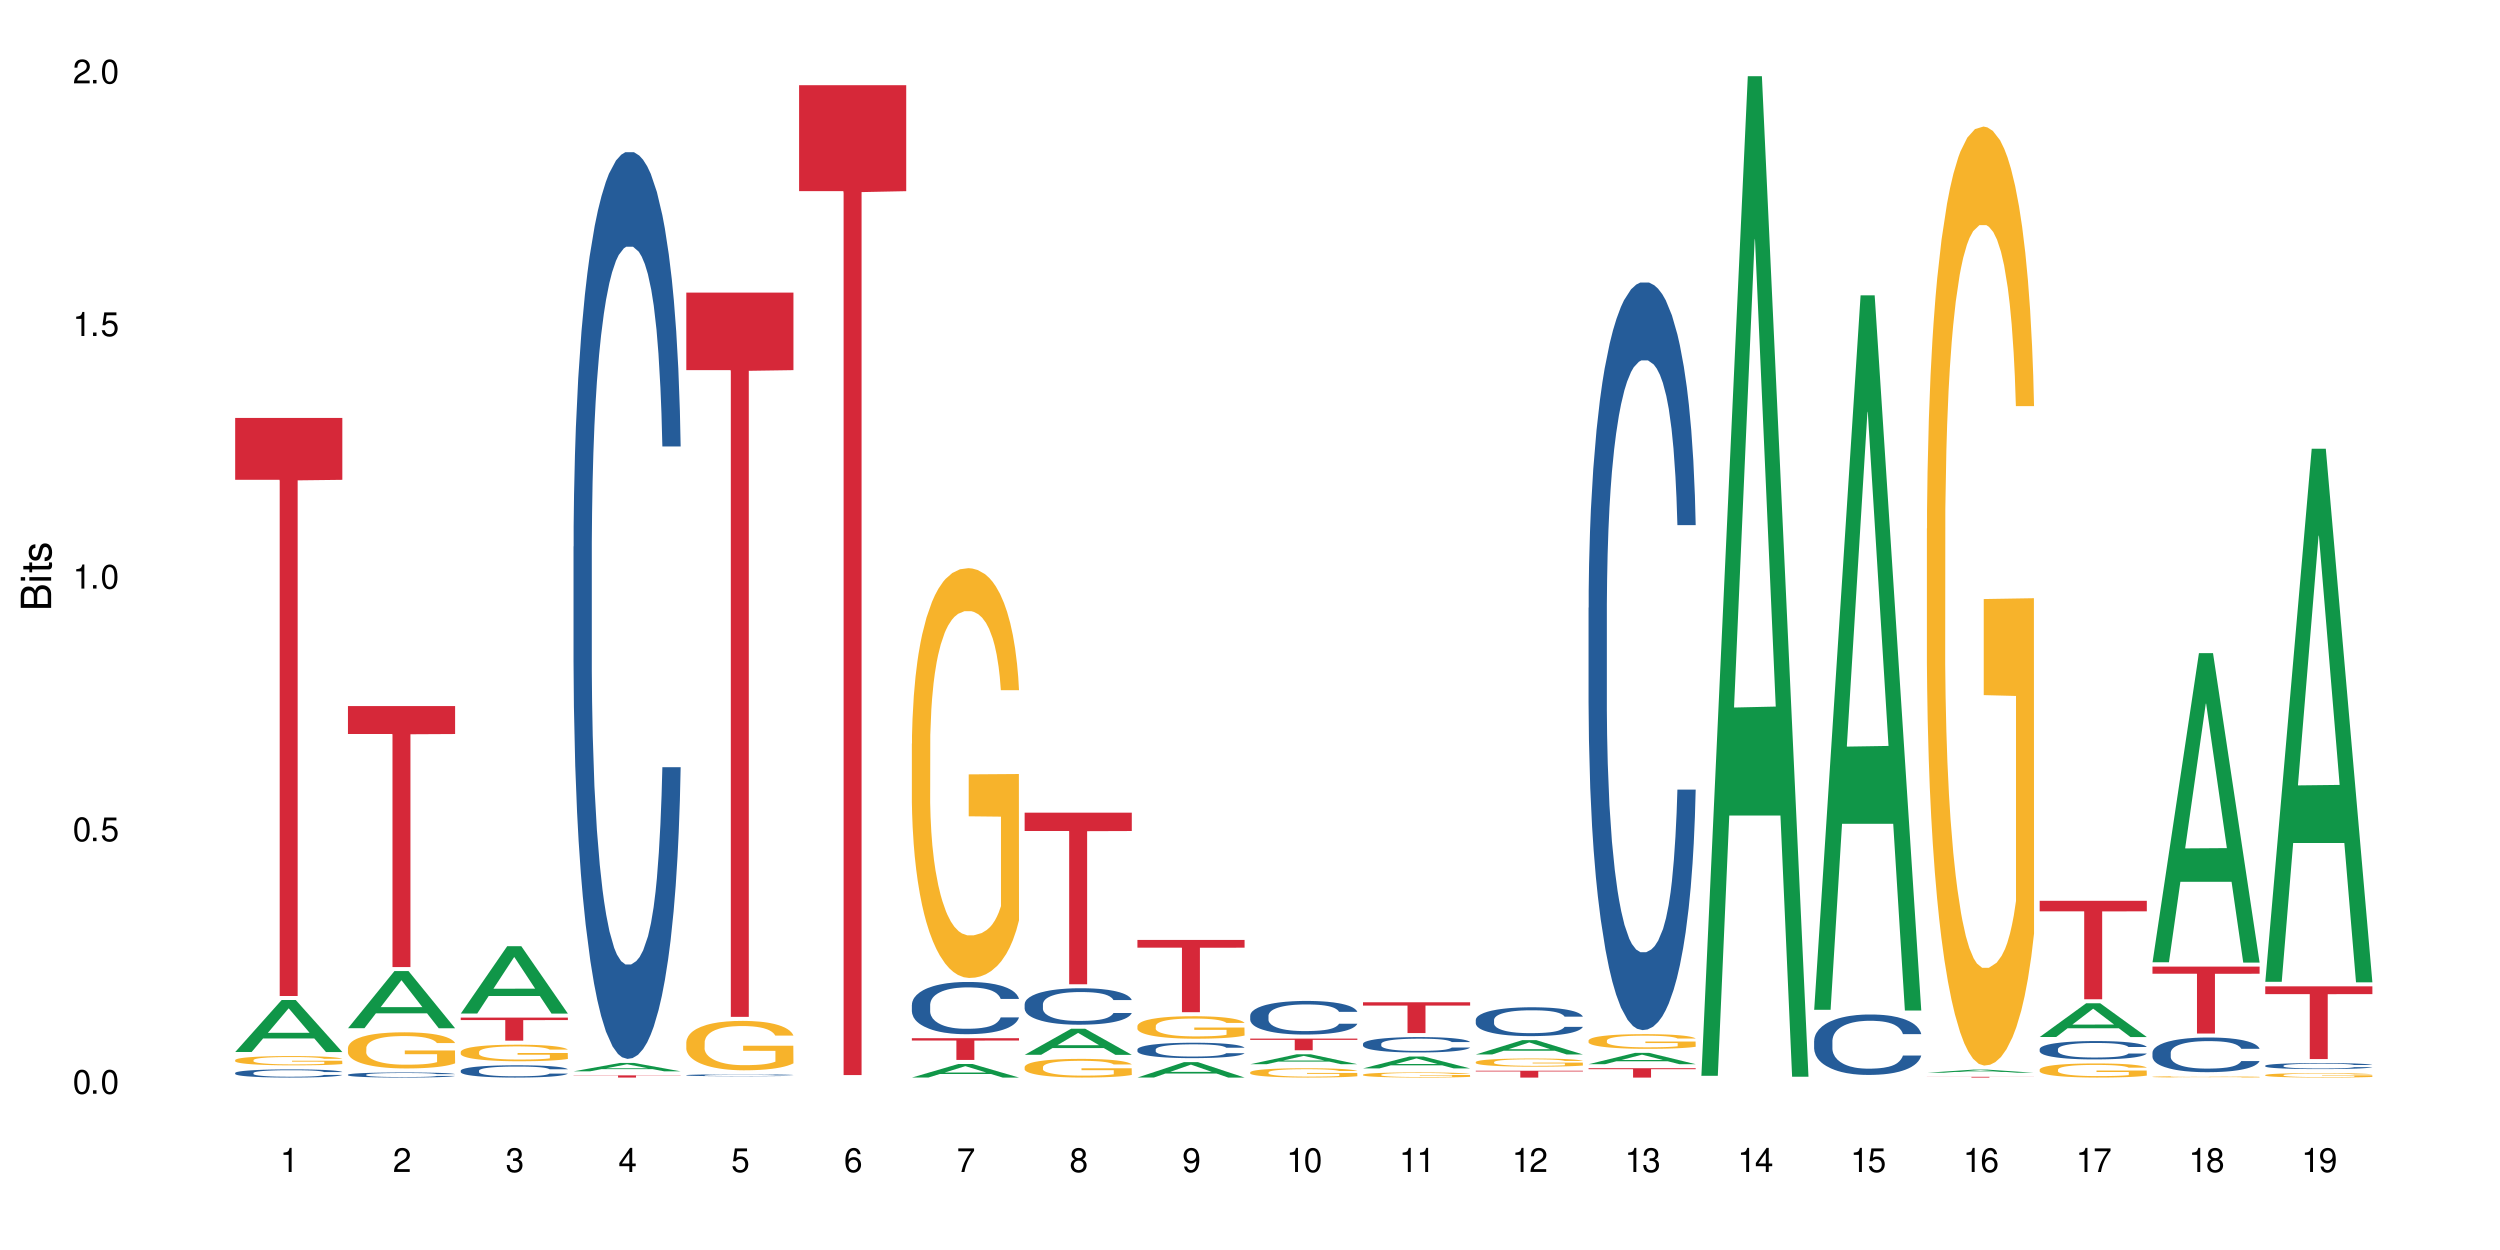 <?xml version="1.0" encoding="UTF-8"?>
<svg xmlns="http://www.w3.org/2000/svg" xmlns:xlink="http://www.w3.org/1999/xlink" width="720" height="360" viewBox="0 0 720 360">
<defs>
<g>
<g id="glyph-0-0">
</g>
<g id="glyph-0-1">
<path d="M 2.641 -6.938 C 2 -6.938 1.422 -6.656 1.078 -6.172 C 0.641 -5.562 0.406 -4.641 0.406 -3.359 C 0.406 -1.016 1.188 0.219 2.641 0.219 C 4.078 0.219 4.859 -1.016 4.859 -3.297 C 4.859 -4.641 4.656 -5.547 4.203 -6.172 C 3.844 -6.656 3.281 -6.938 2.641 -6.938 Z M 2.641 -6.188 C 3.547 -6.188 4 -5.25 4 -3.375 C 4 -1.406 3.562 -0.484 2.625 -0.484 C 1.734 -0.484 1.281 -1.438 1.281 -3.344 C 1.281 -5.25 1.734 -6.188 2.641 -6.188 Z M 2.641 -6.188 "/>
</g>
<g id="glyph-0-2">
<path d="M 1.828 -1 L 0.828 -1 L 0.828 0 L 1.828 0 Z M 1.828 -1 "/>
</g>
<g id="glyph-0-3">
<path d="M 4.562 -6.797 L 1.062 -6.797 L 0.547 -3.094 L 1.328 -3.094 C 1.719 -3.562 2.047 -3.734 2.578 -3.734 C 3.484 -3.734 4.062 -3.109 4.062 -2.094 C 4.062 -1.125 3.484 -0.531 2.578 -0.531 C 1.828 -0.531 1.375 -0.906 1.188 -1.672 L 0.328 -1.672 C 0.453 -1.109 0.547 -0.844 0.75 -0.594 C 1.125 -0.078 1.828 0.219 2.594 0.219 C 3.969 0.219 4.922 -0.781 4.922 -2.219 C 4.922 -3.562 4.031 -4.484 2.719 -4.484 C 2.25 -4.484 1.859 -4.359 1.469 -4.062 L 1.734 -5.969 L 4.562 -5.969 Z M 4.562 -6.797 "/>
</g>
<g id="glyph-0-4">
<path d="M 2.484 -4.938 L 2.484 0 L 3.328 0 L 3.328 -6.938 L 2.766 -6.938 C 2.469 -5.875 2.281 -5.734 0.984 -5.562 L 0.984 -4.938 Z M 2.484 -4.938 "/>
</g>
<g id="glyph-0-5">
<path d="M 4.859 -0.828 L 1.281 -0.828 C 1.359 -1.406 1.672 -1.781 2.5 -2.281 L 3.469 -2.828 C 4.406 -3.344 4.906 -4.062 4.906 -4.906 C 4.906 -5.484 4.672 -6.031 4.266 -6.406 C 3.859 -6.766 3.375 -6.938 2.719 -6.938 C 1.859 -6.938 1.219 -6.625 0.844 -6.031 C 0.609 -5.672 0.5 -5.234 0.484 -4.531 L 1.328 -4.531 C 1.359 -5.016 1.406 -5.281 1.531 -5.516 C 1.75 -5.938 2.188 -6.203 2.703 -6.203 C 3.469 -6.203 4.031 -5.641 4.031 -4.891 C 4.031 -4.344 3.719 -3.859 3.125 -3.516 L 2.234 -3 C 0.812 -2.172 0.406 -1.531 0.328 -0.016 L 4.859 -0.016 Z M 4.859 -0.828 "/>
</g>
<g id="glyph-0-6">
<path d="M 2.125 -3.188 L 2.578 -3.188 C 3.5 -3.188 3.984 -2.766 3.984 -1.922 C 3.984 -1.062 3.469 -0.531 2.594 -0.531 C 1.656 -0.531 1.203 -1 1.156 -2.016 L 0.312 -2.016 C 0.344 -1.453 0.438 -1.094 0.609 -0.781 C 0.953 -0.109 1.625 0.219 2.547 0.219 C 3.953 0.219 4.859 -0.625 4.859 -1.938 C 4.859 -2.828 4.516 -3.297 3.703 -3.594 C 4.344 -3.844 4.656 -4.328 4.656 -5.031 C 4.656 -6.219 3.875 -6.938 2.578 -6.938 C 1.203 -6.938 0.484 -6.172 0.453 -4.703 L 1.297 -4.703 C 1.312 -5.125 1.344 -5.359 1.453 -5.578 C 1.641 -5.969 2.062 -6.203 2.594 -6.203 C 3.344 -6.203 3.797 -5.75 3.797 -5 C 3.797 -4.516 3.609 -4.219 3.25 -4.047 C 3.016 -3.953 2.703 -3.922 2.125 -3.906 Z M 2.125 -3.188 "/>
</g>
<g id="glyph-0-7">
<path d="M 3.141 -1.672 L 3.141 0 L 3.984 0 L 3.984 -1.672 L 4.984 -1.672 L 4.984 -2.438 L 3.984 -2.438 L 3.984 -6.938 L 3.359 -6.938 L 0.266 -2.578 L 0.266 -1.672 Z M 3.141 -2.438 L 1 -2.438 L 3.141 -5.5 Z M 3.141 -2.438 "/>
</g>
<g id="glyph-0-8">
<path d="M 4.781 -5.125 C 4.609 -6.266 3.891 -6.938 2.844 -6.938 C 2.094 -6.938 1.422 -6.578 1.031 -5.953 C 0.594 -5.266 0.406 -4.422 0.406 -3.172 C 0.406 -2 0.578 -1.25 0.984 -0.641 C 1.359 -0.078 1.953 0.219 2.703 0.219 C 3.984 0.219 4.922 -0.75 4.922 -2.094 C 4.922 -3.375 4.062 -4.281 2.844 -4.281 C 2.172 -4.281 1.641 -4.031 1.281 -3.516 C 1.281 -5.234 1.828 -6.188 2.797 -6.188 C 3.391 -6.188 3.797 -5.797 3.938 -5.125 Z M 2.734 -3.531 C 3.547 -3.531 4.062 -2.953 4.062 -2.031 C 4.062 -1.156 3.484 -0.531 2.703 -0.531 C 1.922 -0.531 1.328 -1.188 1.328 -2.078 C 1.328 -2.938 1.906 -3.531 2.734 -3.531 Z M 2.734 -3.531 "/>
</g>
<g id="glyph-0-9">
<path d="M 4.984 -6.797 L 0.438 -6.797 L 0.438 -5.969 L 4.109 -5.969 C 2.5 -3.656 1.828 -2.234 1.328 0 L 2.219 0 C 2.594 -2.172 3.453 -4.047 4.984 -6.094 Z M 4.984 -6.797 "/>
</g>
<g id="glyph-0-10">
<path d="M 3.75 -3.656 C 4.469 -4.094 4.688 -4.438 4.688 -5.078 C 4.688 -6.172 3.844 -6.938 2.641 -6.938 C 1.438 -6.938 0.594 -6.172 0.594 -5.094 C 0.594 -4.438 0.812 -4.094 1.516 -3.656 C 0.734 -3.266 0.359 -2.703 0.359 -1.922 C 0.359 -0.656 1.281 0.219 2.641 0.219 C 3.984 0.219 4.922 -0.656 4.922 -1.922 C 4.922 -2.703 4.531 -3.266 3.75 -3.656 Z M 2.641 -6.188 C 3.359 -6.188 3.812 -5.75 3.812 -5.062 C 3.812 -4.406 3.344 -3.984 2.641 -3.984 C 1.922 -3.984 1.453 -4.406 1.453 -5.078 C 1.453 -5.75 1.922 -6.188 2.641 -6.188 Z M 2.641 -3.266 C 3.484 -3.266 4.062 -2.719 4.062 -1.906 C 4.062 -1.078 3.484 -0.531 2.625 -0.531 C 1.797 -0.531 1.219 -1.094 1.219 -1.906 C 1.219 -2.719 1.781 -3.266 2.641 -3.266 Z M 2.641 -3.266 "/>
</g>
<g id="glyph-0-11">
<path d="M 0.516 -1.578 C 0.672 -0.453 1.406 0.219 2.438 0.219 C 3.188 0.219 3.859 -0.141 4.266 -0.766 C 4.688 -1.453 4.891 -2.297 4.891 -3.547 C 4.891 -4.719 4.703 -5.453 4.312 -6.078 C 3.938 -6.641 3.344 -6.938 2.594 -6.938 C 1.297 -6.938 0.359 -5.969 0.359 -4.625 C 0.359 -3.344 1.234 -2.453 2.453 -2.453 C 3.094 -2.453 3.578 -2.672 4.016 -3.203 C 4 -1.484 3.469 -0.531 2.5 -0.531 C 1.906 -0.531 1.484 -0.906 1.359 -1.578 Z M 2.578 -6.203 C 3.375 -6.203 3.969 -5.531 3.969 -4.641 C 3.969 -3.797 3.391 -3.188 2.547 -3.188 C 1.734 -3.188 1.234 -3.766 1.234 -4.688 C 1.234 -5.562 1.797 -6.203 2.578 -6.203 Z M 2.578 -6.203 "/>
</g>
<g id="glyph-1-0">
</g>
<g id="glyph-1-1">
<path d="M 0 -0.953 L 0 -4.891 C 0 -5.719 -0.234 -6.344 -0.734 -6.797 C -1.188 -7.234 -1.812 -7.469 -2.5 -7.469 C -3.547 -7.469 -4.188 -7 -4.625 -5.875 C -4.984 -6.688 -5.625 -7.094 -6.531 -7.094 C -7.172 -7.094 -7.734 -6.859 -8.141 -6.391 C -8.562 -5.922 -8.75 -5.344 -8.75 -4.5 L -8.75 -0.953 Z M -4.984 -2.062 L -7.766 -2.062 L -7.766 -4.219 C -7.766 -4.844 -7.688 -5.203 -7.453 -5.5 C -7.219 -5.812 -6.859 -5.969 -6.375 -5.969 C -5.891 -5.969 -5.531 -5.812 -5.297 -5.5 C -5.062 -5.203 -4.984 -4.844 -4.984 -4.219 Z M -0.984 -2.062 L -4 -2.062 L -4 -4.781 C -4 -5.766 -3.438 -6.359 -2.484 -6.359 C -1.547 -6.359 -0.984 -5.766 -0.984 -4.781 Z M -0.984 -2.062 "/>
</g>
<g id="glyph-1-2">
<path d="M -6.281 -1.797 L -6.281 -0.797 L 0 -0.797 L 0 -1.797 Z M -8.75 -1.797 L -8.75 -0.797 L -7.484 -0.797 L -7.484 -1.797 Z M -8.75 -1.797 "/>
</g>
<g id="glyph-1-3">
<path d="M -6.281 -3.047 L -6.281 -2.016 L -8.016 -2.016 L -8.016 -1.016 L -6.281 -1.016 L -6.281 -0.172 L -5.469 -0.172 L -5.469 -1.016 L -0.719 -1.016 C -0.078 -1.016 0.281 -1.453 0.281 -2.234 C 0.281 -2.5 0.25 -2.719 0.188 -3.047 L -0.641 -3.047 C -0.609 -2.906 -0.594 -2.766 -0.594 -2.562 C -0.594 -2.141 -0.719 -2.016 -1.156 -2.016 L -5.469 -2.016 L -5.469 -3.047 Z M -6.281 -3.047 "/>
</g>
<g id="glyph-1-4">
<path d="M -4.531 -5.25 C -5.766 -5.25 -6.469 -4.422 -6.469 -2.969 C -6.469 -1.516 -5.719 -0.562 -4.547 -0.562 C -3.562 -0.562 -3.094 -1.062 -2.734 -2.562 L -2.516 -3.484 C -2.344 -4.188 -2.094 -4.469 -1.641 -4.469 C -1.047 -4.469 -0.641 -3.875 -0.641 -3 C -0.641 -2.453 -0.797 -2 -1.062 -1.75 C -1.25 -1.594 -1.422 -1.531 -1.875 -1.469 L -1.875 -0.406 C -0.422 -0.453 0.281 -1.266 0.281 -2.922 C 0.281 -4.5 -0.5 -5.516 -1.719 -5.516 C -2.656 -5.516 -3.172 -4.984 -3.469 -3.734 L -3.703 -2.766 C -3.891 -1.953 -4.156 -1.609 -4.594 -1.609 C -5.188 -1.609 -5.547 -2.125 -5.547 -2.938 C -5.547 -3.75 -5.203 -4.172 -4.531 -4.203 Z M -4.531 -5.25 "/>
</g>
</g>
</defs>
<rect x="-72" y="-36" width="864" height="432" fill="rgb(100%, 100%, 100%)" fill-opacity="1"/>
<path fill-rule="nonzero" fill="rgb(6.275%, 58.824%, 28.235%)" fill-opacity="1" d="M 67.73 302.973 L 67.766 302.957 L 81.117 288.004 L 85.172 288.004 L 98.59 302.988 L 93.875 302.988 L 90.512 299.074 L 75.773 299.074 L 72.477 302.973 L 67.73 302.973 L 77.191 297.457 L 89.16 297.445 L 83.191 290.453 L 83.125 290.438 L 83.059 290.48 L 77.16 297.445 L 77.191 297.457 Z M 67.73 302.973 "/>
<path fill-rule="nonzero" fill="rgb(14.51%, 36.078%, 60%)" fill-opacity="1" d="M 67.73 309.008 L 67.77 309.004 L 67.77 308.953 L 67.883 308.871 L 68.145 308.766 L 68.41 308.695 L 69.086 308.57 L 70.027 308.445 L 71.004 308.352 L 71.719 308.297 L 72.359 308.254 L 73.828 308.172 L 74.77 308.133 L 75.785 308.094 L 77.027 308.059 L 77.93 308.035 L 79.961 308.004 L 81.465 307.988 L 82.633 307.98 L 85.152 307.98 L 86.66 307.988 L 87.75 308 L 88.953 308.016 L 89.969 308.035 L 91.738 308.086 L 93.32 308.145 L 94.035 308.18 L 95.164 308.246 L 96.027 308.309 L 96.633 308.367 L 97.309 308.445 L 97.91 308.543 L 98.363 308.652 L 98.59 308.746 L 93.32 308.746 L 93.055 308.66 L 92.754 308.594 L 92.191 308.504 L 91.625 308.441 L 90.836 308.379 L 90.121 308.34 L 89.145 308.297 L 88.277 308.273 L 87.375 308.254 L 86.508 308.238 L 84.852 308.227 L 82.934 308.227 L 82.219 308.23 L 80.75 308.246 L 79.961 308.262 L 78.832 308.293 L 78.043 308.32 L 77.102 308.363 L 76.461 308.402 L 75.672 308.457 L 75.105 308.508 L 74.469 308.578 L 74.09 308.633 L 73.75 308.691 L 73.449 308.762 L 73.227 308.84 L 73.074 308.918 L 73 308.996 L 73 309.328 L 73.074 309.406 L 73.262 309.496 L 73.75 309.629 L 74.469 309.742 L 75.293 309.832 L 76.086 309.898 L 76.535 309.93 L 77.137 309.965 L 78.078 310.008 L 79.434 310.051 L 80.223 310.066 L 81.43 310.082 L 82.672 310.094 L 84.324 310.094 L 85.793 310.082 L 86.773 310.074 L 87.789 310.055 L 89.18 310.02 L 90.047 309.984 L 90.797 309.945 L 91.363 309.902 L 91.738 309.867 L 92.305 309.801 L 92.754 309.727 L 93.094 309.652 L 93.32 309.578 L 98.59 309.578 L 98.363 309.664 L 98.023 309.75 L 97.684 309.812 L 97.156 309.887 L 96.555 309.953 L 95.691 310.031 L 94.977 310.078 L 94.035 310.133 L 93.168 310.176 L 92.227 310.211 L 90.836 310.254 L 89.934 310.277 L 88.953 310.297 L 87.789 310.312 L 86.32 310.328 L 84.738 310.336 L 83.273 310.34 L 81.691 310.332 L 80.523 310.324 L 78.984 310.305 L 77.062 310.266 L 75.672 310.227 L 74.578 310.184 L 73.641 310.141 L 72.586 310.082 L 71.23 309.988 L 70.402 309.914 L 69.84 309.855 L 69.199 309.77 L 68.746 309.695 L 68.219 309.574 L 67.844 309.422 L 67.73 309.305 Z M 67.73 309.008 "/>
<path fill-rule="nonzero" fill="rgb(96.863%, 70.196%, 16.863%)" fill-opacity="1" d="M 67.73 305.293 L 67.77 305.289 L 67.77 305.242 L 67.918 305.129 L 68.297 304.98 L 68.785 304.855 L 69.312 304.758 L 69.648 304.707 L 70.215 304.633 L 70.703 304.578 L 71.945 304.469 L 73.527 304.367 L 74.391 304.32 L 75.371 304.281 L 76.762 304.234 L 77.402 304.215 L 79.359 304.176 L 81.578 304.152 L 84.023 304.145 L 85.152 304.148 L 86.695 304.156 L 88.805 304.184 L 90.008 304.207 L 90.949 304.234 L 91.926 304.266 L 93.133 304.312 L 94.262 304.371 L 95.164 304.43 L 96.066 304.504 L 96.82 304.582 L 97.461 304.668 L 98.023 304.77 L 98.363 304.855 L 98.59 304.941 L 93.355 304.941 L 93.055 304.855 L 92.719 304.789 L 92.152 304.711 L 91.59 304.652 L 91.023 304.605 L 89.969 304.543 L 89.066 304.504 L 87.938 304.469 L 86.848 304.445 L 85.605 304.43 L 84.852 304.426 L 82.859 304.426 L 81.051 304.445 L 80 304.465 L 79.246 304.484 L 78.191 304.52 L 77.551 304.547 L 77.176 304.566 L 76.047 304.645 L 75.293 304.711 L 74.879 304.758 L 74.355 304.832 L 73.977 304.898 L 73.562 304.996 L 73.34 305.07 L 73.035 305.234 L 73 305.676 L 73.113 305.77 L 73.34 305.867 L 73.641 305.957 L 74.09 306.051 L 74.543 306.121 L 75.332 306.215 L 76.008 306.281 L 76.535 306.32 L 77.551 306.387 L 77.965 306.41 L 78.945 306.453 L 79.961 306.488 L 81.203 306.516 L 82.145 306.531 L 83.648 306.543 L 85.566 306.543 L 87.824 306.527 L 89.254 306.508 L 90.234 306.488 L 90.875 306.473 L 91.664 306.445 L 92.227 306.422 L 92.754 306.395 L 93.395 306.352 L 93.395 305.77 L 84.102 305.766 L 84.102 305.492 L 98.551 305.488 L 98.59 306.445 L 97.797 306.512 L 96.82 306.574 L 95.879 306.625 L 94.898 306.664 L 93.508 306.711 L 92.379 306.742 L 90.648 306.777 L 89.066 306.797 L 87.41 306.812 L 85.945 306.82 L 84.215 306.824 L 82.672 306.816 L 81.016 306.805 L 79.699 306.785 L 78.492 306.758 L 77.289 306.727 L 75.785 306.676 L 74.805 306.633 L 73.789 306.582 L 72.773 306.523 L 71.871 306.457 L 71.27 306.406 L 70.668 306.344 L 70.027 306.273 L 69.426 306.188 L 68.973 306.113 L 68.559 306.027 L 68.258 305.945 L 67.957 305.836 L 67.805 305.75 L 67.73 305.672 Z M 67.73 305.293 "/>
<path fill-rule="nonzero" fill="rgb(83.922%, 15.686%, 22.353%)" fill-opacity="1" d="M 67.73 120.367 L 98.59 120.367 L 98.59 138.188 L 85.727 138.344 L 85.727 286.848 L 80.555 286.848 L 80.555 138.5 L 80.48 138.188 L 67.73 138.188 Z M 67.73 120.367 "/>
<path fill-rule="nonzero" fill="rgb(6.275%, 58.824%, 28.235%)" fill-opacity="1" d="M 100.211 296.125 L 100.246 296.109 L 113.598 279.668 L 117.652 279.668 L 131.07 296.141 L 126.355 296.141 L 122.992 291.844 L 108.258 291.844 L 104.961 296.125 L 100.211 296.125 L 109.672 290.062 L 121.641 290.047 L 115.672 282.359 L 115.609 282.344 L 115.543 282.391 L 109.641 290.047 L 109.672 290.062 Z M 100.211 296.125 "/>
<path fill-rule="nonzero" fill="rgb(14.51%, 36.078%, 60%)" fill-opacity="1" d="M 100.211 309.512 L 100.25 309.512 L 100.25 309.477 L 100.363 309.426 L 100.625 309.363 L 100.891 309.32 L 101.566 309.238 L 102.508 309.164 L 103.484 309.105 L 104.199 309.07 L 104.84 309.043 L 106.309 308.992 L 107.25 308.969 L 108.266 308.945 L 109.508 308.922 L 110.41 308.91 L 112.441 308.887 L 113.945 308.879 L 115.113 308.875 L 117.637 308.875 L 119.141 308.879 L 120.23 308.887 L 121.438 308.898 L 122.453 308.91 L 124.219 308.938 L 125.801 308.977 L 126.516 308.996 L 127.645 309.039 L 128.512 309.078 L 129.113 309.113 L 129.789 309.164 L 130.391 309.223 L 130.844 309.293 L 131.07 309.348 L 125.801 309.348 L 125.539 309.297 L 125.234 309.254 L 124.672 309.199 L 124.105 309.16 L 123.316 309.121 L 122.602 309.098 L 121.625 309.07 L 120.758 309.055 L 119.855 309.043 L 118.988 309.035 L 117.332 309.027 L 115.414 309.027 L 114.699 309.031 L 113.23 309.039 L 112.441 309.051 L 111.312 309.066 L 110.523 309.086 L 109.582 309.113 L 108.941 309.137 L 108.152 309.168 L 107.586 309.199 L 106.949 309.246 L 106.57 309.277 L 106.234 309.316 L 105.934 309.359 L 105.707 309.406 L 105.555 309.457 L 105.48 309.504 L 105.48 309.711 L 105.555 309.762 L 105.742 309.816 L 106.234 309.898 L 106.949 309.969 L 107.777 310.023 L 108.566 310.066 L 109.016 310.082 L 109.621 310.105 L 110.559 310.133 L 111.914 310.16 L 112.707 310.168 L 113.91 310.18 L 115.152 310.188 L 116.809 310.188 L 118.273 310.18 L 119.254 310.172 L 120.27 310.164 L 121.66 310.141 L 122.527 310.117 L 123.281 310.094 L 123.844 310.066 L 124.219 310.047 L 124.785 310.004 L 125.234 309.961 L 125.574 309.914 L 125.801 309.867 L 131.07 309.867 L 130.844 309.922 L 130.504 309.973 L 130.164 310.012 L 129.641 310.059 L 129.035 310.102 L 128.172 310.148 L 127.457 310.176 L 126.516 310.211 L 125.648 310.238 L 124.711 310.258 L 123.316 310.285 L 122.414 310.301 L 121.438 310.312 L 120.27 310.32 L 118.801 310.332 L 117.223 310.336 L 115.754 310.34 L 114.172 310.336 L 113.008 310.332 L 111.465 310.316 L 109.543 310.293 L 108.152 310.27 L 107.062 310.242 L 106.121 310.215 L 105.066 310.18 L 103.711 310.121 L 102.883 310.074 L 102.32 310.039 L 101.68 309.984 L 101.227 309.938 L 100.703 309.863 L 100.324 309.77 L 100.211 309.695 Z M 100.211 309.512 "/>
<path fill-rule="nonzero" fill="rgb(96.863%, 70.196%, 16.863%)" fill-opacity="1" d="M 100.211 301.762 L 100.25 301.754 L 100.25 301.562 L 100.398 301.133 L 100.777 300.543 L 101.266 300.059 L 101.793 299.68 L 102.133 299.48 L 102.695 299.191 L 103.184 298.984 L 104.426 298.555 L 106.008 298.156 L 106.871 297.984 L 107.852 297.824 L 109.242 297.645 L 109.883 297.578 L 111.84 297.426 L 114.059 297.328 L 116.508 297.301 L 117.637 297.309 L 119.18 297.348 L 121.285 297.453 L 122.488 297.547 L 123.43 297.645 L 124.41 297.766 L 125.613 297.957 L 126.742 298.184 L 127.645 298.414 L 128.547 298.699 L 129.301 299.004 L 129.941 299.336 L 130.504 299.734 L 130.844 300.07 L 131.07 300.402 L 125.84 300.402 L 125.539 300.07 L 125.199 299.812 L 124.633 299.496 L 124.07 299.27 L 123.504 299.09 L 122.453 298.84 L 121.547 298.688 L 120.418 298.555 L 119.328 298.469 L 118.086 298.414 L 117.332 298.395 L 115.34 298.395 L 113.531 298.461 L 112.48 298.535 L 111.727 298.613 L 110.672 298.754 L 110.035 298.871 L 109.656 298.945 L 108.527 299.242 L 107.777 299.508 L 107.363 299.688 L 106.836 299.973 L 106.457 300.23 L 106.043 300.609 L 105.82 300.895 L 105.52 301.543 L 105.48 303.254 L 105.594 303.617 L 105.82 304.008 L 106.121 304.348 L 106.57 304.711 L 107.023 304.984 L 107.812 305.355 L 108.492 305.605 L 109.016 305.766 L 110.035 306.023 L 110.449 306.109 L 111.426 306.281 L 112.441 306.414 L 113.684 306.527 L 114.625 306.586 L 116.129 306.633 L 118.051 306.633 L 120.309 306.574 L 121.738 306.5 L 122.715 306.422 L 123.355 306.355 L 124.145 306.25 L 124.711 306.156 L 125.234 306.051 L 125.875 305.891 L 125.875 303.617 L 116.582 303.605 L 116.582 302.543 L 131.031 302.531 L 131.07 306.25 L 130.277 306.508 L 129.301 306.754 L 128.359 306.945 L 127.383 307.105 L 125.988 307.289 L 124.859 307.402 L 123.129 307.535 L 121.547 307.621 L 119.895 307.68 L 118.426 307.707 L 116.695 307.715 L 115.152 307.695 L 113.496 307.641 L 112.18 307.562 L 110.973 307.469 L 109.77 307.344 L 108.266 307.145 L 107.285 306.984 L 106.27 306.785 L 105.254 306.547 L 104.352 306.289 L 103.75 306.09 L 103.148 305.859 L 102.508 305.574 L 101.906 305.254 L 101.453 304.957 L 101.039 304.625 L 100.738 304.312 L 100.438 303.883 L 100.289 303.539 L 100.211 303.246 Z M 100.211 301.762 "/>
<path fill-rule="nonzero" fill="rgb(83.922%, 15.686%, 22.353%)" fill-opacity="1" d="M 100.211 203.355 L 131.07 203.355 L 131.07 211.398 L 118.207 211.469 L 118.207 278.512 L 113.035 278.512 L 113.035 211.539 L 112.961 211.398 L 100.211 211.398 Z M 100.211 203.355 "/>
<path fill-rule="nonzero" fill="rgb(6.275%, 58.824%, 28.235%)" fill-opacity="1" d="M 132.691 291.902 L 132.727 291.883 L 146.078 272.504 L 150.133 272.504 L 163.551 291.918 L 158.836 291.918 L 155.473 286.852 L 140.738 286.852 L 137.441 291.902 L 132.691 291.902 L 142.156 284.754 L 154.121 284.738 L 148.156 275.676 L 148.09 275.66 L 148.023 275.715 L 142.121 284.738 L 142.156 284.754 Z M 132.691 291.902 "/>
<path fill-rule="nonzero" fill="rgb(14.51%, 36.078%, 60%)" fill-opacity="1" d="M 132.691 308.34 L 132.73 308.336 L 132.73 308.258 L 132.844 308.137 L 133.105 307.98 L 133.371 307.875 L 134.047 307.684 L 134.988 307.5 L 135.969 307.359 L 136.684 307.273 L 137.32 307.211 L 138.789 307.09 L 139.73 307.027 L 140.746 306.973 L 141.988 306.918 L 142.891 306.887 L 144.922 306.836 L 146.43 306.812 L 147.594 306.801 L 150.117 306.801 L 151.621 306.816 L 152.711 306.832 L 153.918 306.855 L 154.934 306.887 L 156.703 306.957 L 158.281 307.047 L 158.996 307.098 L 160.125 307.199 L 160.992 307.297 L 161.594 307.379 L 162.27 307.5 L 162.871 307.645 L 163.324 307.809 L 163.551 307.949 L 158.281 307.949 L 158.02 307.82 L 157.719 307.719 L 157.152 307.586 L 156.59 307.492 L 155.797 307.398 L 155.082 307.34 L 154.105 307.277 L 153.238 307.238 L 152.336 307.211 L 151.469 307.191 L 149.816 307.172 L 147.895 307.172 L 147.18 307.176 L 145.715 307.203 L 144.922 307.227 L 143.793 307.27 L 143.004 307.312 L 142.062 307.379 L 141.422 307.434 L 140.633 307.516 L 140.07 307.59 L 139.43 307.695 L 139.051 307.777 L 138.715 307.867 L 138.414 307.977 L 138.188 308.09 L 138.035 308.207 L 137.961 308.324 L 137.961 308.824 L 138.035 308.941 L 138.227 309.078 L 138.715 309.273 L 139.43 309.445 L 140.258 309.582 L 141.047 309.68 L 141.5 309.723 L 142.102 309.777 L 143.043 309.84 L 144.395 309.906 L 145.188 309.93 L 146.391 309.957 L 147.633 309.969 L 149.289 309.969 L 150.754 309.957 L 151.734 309.941 L 152.75 309.914 L 154.141 309.859 L 155.008 309.809 L 155.762 309.746 L 156.324 309.684 L 156.703 309.633 L 157.266 309.535 L 157.719 309.422 L 158.055 309.309 L 158.281 309.199 L 163.551 309.199 L 163.324 309.328 L 162.984 309.457 L 162.648 309.551 L 162.121 309.664 L 161.52 309.762 L 160.652 309.875 L 159.938 309.949 L 158.996 310.031 L 158.133 310.094 L 157.191 310.148 L 155.797 310.211 L 154.895 310.246 L 153.918 310.273 L 152.75 310.301 L 151.281 310.32 L 149.703 310.336 L 148.234 310.34 L 146.652 310.332 L 145.488 310.32 L 143.945 310.289 L 142.023 310.23 L 140.633 310.172 L 139.543 310.109 L 138.602 310.043 L 137.547 309.957 L 136.191 309.816 L 135.363 309.703 L 134.801 309.613 L 134.16 309.488 L 133.711 309.375 L 133.184 309.195 L 132.805 308.965 L 132.691 308.785 Z M 132.691 308.34 "/>
<path fill-rule="nonzero" fill="rgb(96.863%, 70.196%, 16.863%)" fill-opacity="1" d="M 132.691 302.914 L 132.73 302.91 L 132.73 302.82 L 132.883 302.625 L 133.258 302.355 L 133.746 302.133 L 134.273 301.957 L 134.613 301.867 L 135.176 301.734 L 135.664 301.641 L 136.906 301.445 L 138.488 301.262 L 139.355 301.184 L 140.332 301.109 L 141.723 301.027 L 142.363 300.996 L 144.32 300.926 L 146.543 300.883 L 148.988 300.867 L 150.117 300.871 L 151.66 300.891 L 153.766 300.938 L 154.969 300.98 L 155.91 301.027 L 156.891 301.082 L 158.094 301.168 L 159.223 301.273 L 160.125 301.379 L 161.027 301.508 L 161.781 301.648 L 162.422 301.801 L 162.984 301.984 L 163.324 302.137 L 163.551 302.289 L 158.32 302.289 L 158.02 302.137 L 157.68 302.02 L 157.113 301.875 L 156.551 301.77 L 155.984 301.688 L 154.934 301.574 L 154.031 301.504 L 152.902 301.445 L 151.809 301.406 L 150.566 301.379 L 149.816 301.371 L 147.82 301.371 L 146.016 301.402 L 144.961 301.434 L 144.207 301.469 L 143.156 301.535 L 142.516 301.59 L 142.137 301.621 L 141.008 301.758 L 140.258 301.879 L 139.844 301.965 L 139.316 302.094 L 138.941 302.211 L 138.527 302.387 L 138.301 302.516 L 138 302.812 L 137.961 303.598 L 138.074 303.766 L 138.301 303.941 L 138.602 304.102 L 139.051 304.266 L 139.504 304.391 L 140.293 304.562 L 140.973 304.676 L 141.5 304.75 L 142.516 304.867 L 142.93 304.906 L 143.906 304.984 L 144.922 305.047 L 146.164 305.098 L 147.105 305.125 L 148.609 305.145 L 150.531 305.145 L 152.789 305.121 L 154.219 305.086 L 155.195 305.051 L 155.836 305.02 L 156.625 304.973 L 157.191 304.93 L 157.719 304.879 L 158.355 304.805 L 158.355 303.766 L 149.062 303.758 L 149.062 303.27 L 163.512 303.266 L 163.551 304.973 L 162.762 305.09 L 161.781 305.203 L 160.84 305.289 L 159.863 305.363 L 158.469 305.449 L 157.34 305.5 L 155.609 305.562 L 154.031 305.602 L 152.375 305.625 L 150.906 305.641 L 149.176 305.645 L 147.633 305.637 L 145.977 305.609 L 144.66 305.574 L 143.457 305.531 L 142.25 305.473 L 140.746 305.383 L 139.766 305.309 L 138.75 305.215 L 137.734 305.105 L 136.832 304.988 L 136.23 304.898 L 135.629 304.793 L 134.988 304.664 L 134.387 304.516 L 133.934 304.379 L 133.52 304.227 L 133.219 304.082 L 132.918 303.887 L 132.77 303.73 L 132.691 303.594 Z M 132.691 302.914 "/>
<path fill-rule="nonzero" fill="rgb(83.922%, 15.686%, 22.353%)" fill-opacity="1" d="M 132.691 293.078 L 163.551 293.078 L 163.551 293.785 L 150.691 293.793 L 150.691 299.711 L 145.516 299.711 L 145.516 293.801 L 145.441 293.785 L 132.691 293.785 Z M 132.691 293.078 "/>
<path fill-rule="nonzero" fill="rgb(6.275%, 58.824%, 28.235%)" fill-opacity="1" d="M 165.176 308.547 L 165.207 308.543 L 178.559 306.125 L 182.613 306.125 L 196.031 308.547 L 191.316 308.547 L 187.953 307.914 L 173.219 307.914 L 169.922 308.547 L 165.176 308.547 L 174.637 307.652 L 186.602 307.652 L 180.637 306.52 L 180.57 306.52 L 180.504 306.527 L 174.602 307.652 L 174.637 307.652 Z M 165.176 308.547 "/>
<path fill-rule="nonzero" fill="rgb(14.51%, 36.078%, 60%)" fill-opacity="1" d="M 165.176 157.457 L 165.211 157.219 L 165.211 151.488 L 165.324 142.418 L 165.59 130.961 L 165.852 123.086 L 166.527 109 L 167.469 95.395 L 168.449 84.895 L 169.164 78.688 L 169.801 73.914 L 171.27 65.082 L 172.211 60.547 L 173.227 56.488 L 174.469 52.434 L 175.371 50.047 L 177.402 46.227 L 178.91 44.555 L 180.074 43.84 L 182.598 43.84 L 184.102 44.793 L 185.195 45.988 L 186.398 47.898 L 187.414 50.047 L 189.184 55.297 L 190.762 61.98 L 191.477 65.797 L 192.605 73.199 L 193.473 80.359 L 194.074 86.566 L 194.75 95.395 L 195.355 106.137 L 195.805 118.312 L 196.031 128.574 L 190.762 128.574 L 190.5 119.027 L 190.199 111.629 L 189.633 101.84 L 189.07 94.918 L 188.277 87.996 L 187.562 83.461 L 186.586 78.926 L 185.719 76.062 L 184.816 73.914 L 183.953 72.48 L 182.297 71.051 L 180.375 71.051 L 179.66 71.527 L 178.195 73.438 L 177.402 75.109 L 176.273 78.449 L 175.484 81.551 L 174.543 86.324 L 173.906 90.383 L 173.113 96.59 L 172.551 102.078 L 171.91 109.957 L 171.535 115.922 L 171.195 122.605 L 170.895 130.484 L 170.668 138.84 L 170.52 147.668 L 170.441 156.262 L 170.441 193.258 L 170.52 201.852 L 170.707 211.879 L 171.195 226.438 L 171.91 239.09 L 172.738 249.113 L 173.527 256.273 L 173.98 259.617 L 174.582 263.434 L 175.523 268.207 L 176.879 272.984 L 177.668 274.891 L 178.871 276.801 L 180.113 277.758 L 181.77 277.758 L 183.238 276.801 L 184.215 275.609 L 185.23 273.699 L 186.625 269.641 L 187.488 265.82 L 188.242 261.285 L 188.805 256.75 L 189.184 252.934 L 189.746 245.531 L 190.199 237.418 L 190.535 229.062 L 190.762 220.949 L 196.031 220.949 L 195.805 230.496 L 195.465 239.805 L 195.129 246.727 L 194.602 255.082 L 194 262.48 L 193.133 270.836 L 192.418 276.324 L 191.477 282.293 L 190.613 286.828 L 189.672 290.883 L 188.277 295.656 L 187.375 298.047 L 186.398 300.191 L 185.23 302.102 L 183.762 303.773 L 182.184 304.727 L 180.715 304.969 L 179.137 304.488 L 177.969 303.535 L 176.426 301.387 L 174.508 297.09 L 173.113 292.555 L 172.023 288.02 L 171.082 283.246 L 170.027 276.801 L 168.672 266.301 L 167.848 258.184 L 167.281 251.5 L 166.641 242.191 L 166.191 233.836 L 165.664 220.469 L 165.285 203.523 L 165.176 190.395 Z M 165.176 157.457 "/>
<path fill-rule="nonzero" fill="rgb(83.922%, 15.686%, 22.353%)" fill-opacity="1" d="M 165.176 309.707 L 196.031 309.707 L 196.031 309.773 L 183.172 309.773 L 183.172 310.34 L 177.996 310.34 L 177.996 309.773 L 165.176 309.773 Z M 165.176 309.707 "/>
<path fill-rule="nonzero" fill="rgb(14.51%, 36.078%, 60%)" fill-opacity="1" d="M 197.656 309.648 L 197.691 309.645 L 197.691 309.633 L 197.805 309.613 L 198.07 309.59 L 198.332 309.574 L 199.012 309.543 L 199.949 309.516 L 200.93 309.492 L 201.645 309.48 L 202.285 309.469 L 203.75 309.453 L 204.691 309.441 L 205.707 309.434 L 206.949 309.426 L 207.852 309.418 L 209.887 309.41 L 211.391 309.406 L 215.078 309.406 L 216.582 309.41 L 217.676 309.41 L 218.879 309.414 L 219.895 309.418 L 221.664 309.43 L 223.242 309.445 L 223.957 309.453 L 225.086 309.469 L 225.953 309.484 L 226.555 309.496 L 227.234 309.516 L 227.836 309.539 L 228.285 309.562 L 228.512 309.586 L 223.242 309.586 L 222.98 309.566 L 222.68 309.551 L 222.113 309.527 L 221.551 309.516 L 220.762 309.5 L 220.047 309.488 L 219.066 309.48 L 218.203 309.473 L 217.297 309.469 L 216.434 309.469 L 214.777 309.465 L 212.145 309.465 L 210.676 309.469 L 209.887 309.473 L 208.758 309.48 L 207.965 309.484 L 207.023 309.496 L 206.387 309.504 L 205.594 309.52 L 205.031 309.531 L 204.391 309.547 L 204.016 309.559 L 203.676 309.574 L 203.375 309.59 L 203.148 309.605 L 203 309.625 L 202.922 309.645 L 202.922 309.723 L 203 309.742 L 203.188 309.762 L 203.676 309.793 L 204.391 309.82 L 205.219 309.84 L 206.008 309.855 L 206.461 309.863 L 207.062 309.871 L 208.004 309.879 L 209.359 309.891 L 210.148 309.895 L 211.352 309.898 L 212.594 309.902 L 214.25 309.902 L 215.719 309.898 L 216.695 309.895 L 217.711 309.891 L 219.105 309.883 L 219.969 309.875 L 220.723 309.867 L 221.285 309.855 L 221.664 309.848 L 222.227 309.832 L 222.68 309.816 L 223.02 309.797 L 223.242 309.781 L 228.512 309.781 L 228.285 309.801 L 227.949 309.82 L 227.609 309.836 L 227.082 309.852 L 226.48 309.867 L 225.613 309.887 L 224.898 309.898 L 223.957 309.91 L 223.094 309.918 L 222.152 309.93 L 220.762 309.938 L 219.855 309.945 L 218.879 309.949 L 217.711 309.953 L 216.246 309.957 L 210.449 309.957 L 208.906 309.949 L 206.988 309.941 L 205.594 309.934 L 204.504 309.922 L 203.562 309.914 L 202.508 309.898 L 201.156 309.875 L 200.328 309.859 L 199.762 309.844 L 199.121 309.824 L 198.672 309.809 L 198.145 309.781 L 197.77 309.742 L 197.656 309.715 Z M 197.656 309.648 "/>
<path fill-rule="nonzero" fill="rgb(96.863%, 70.196%, 16.863%)" fill-opacity="1" d="M 197.656 300.113 L 197.691 300.102 L 197.691 299.84 L 197.844 299.254 L 198.219 298.449 L 198.707 297.785 L 199.234 297.266 L 199.574 296.992 L 200.141 296.605 L 200.629 296.316 L 201.871 295.734 L 203.449 295.188 L 204.316 294.953 L 205.293 294.73 L 206.688 294.484 L 207.324 294.395 L 209.281 294.188 L 211.504 294.055 L 213.949 294.016 L 215.078 294.031 L 216.621 294.082 L 218.727 294.227 L 219.934 294.355 L 220.875 294.484 L 221.852 294.656 L 223.055 294.914 L 224.184 295.227 L 225.086 295.539 L 225.992 295.93 L 226.742 296.344 L 227.383 296.797 L 227.949 297.344 L 228.285 297.801 L 228.512 298.254 L 223.281 298.254 L 222.98 297.801 L 222.641 297.449 L 222.078 297.02 L 221.512 296.707 L 220.949 296.461 L 219.895 296.121 L 218.992 295.914 L 217.863 295.734 L 216.77 295.617 L 215.531 295.539 L 214.777 295.512 L 212.781 295.512 L 210.977 295.602 L 209.922 295.707 L 209.172 295.812 L 208.117 296.008 L 207.477 296.16 L 207.102 296.266 L 205.973 296.668 L 205.219 297.031 L 204.805 297.281 L 204.277 297.668 L 203.902 298.02 L 203.488 298.539 L 203.262 298.93 L 202.961 299.812 L 202.922 302.152 L 203.035 302.648 L 203.262 303.18 L 203.562 303.648 L 204.016 304.141 L 204.465 304.52 L 205.258 305.023 L 205.934 305.363 L 206.461 305.586 L 207.477 305.934 L 207.891 306.051 L 208.867 306.285 L 209.887 306.469 L 211.125 306.625 L 212.066 306.703 L 213.574 306.766 L 215.492 306.766 L 217.75 306.688 L 219.18 306.586 L 220.156 306.48 L 220.797 306.391 L 221.59 306.246 L 222.152 306.117 L 222.68 305.973 L 223.32 305.754 L 223.32 302.648 L 214.023 302.633 L 214.023 301.18 L 228.473 301.164 L 228.512 306.246 L 227.723 306.598 L 226.742 306.938 L 225.801 307.195 L 224.824 307.418 L 223.434 307.664 L 222.305 307.82 L 220.57 308 L 218.992 308.117 L 217.336 308.195 L 215.867 308.234 L 214.137 308.25 L 212.594 308.223 L 210.938 308.145 L 209.621 308.039 L 208.418 307.91 L 207.215 307.742 L 205.707 307.469 L 204.73 307.246 L 203.715 306.977 L 202.699 306.648 L 201.793 306.301 L 201.191 306.027 L 200.59 305.715 L 199.949 305.324 L 199.348 304.883 L 198.898 304.48 L 198.484 304.023 L 198.184 303.594 L 197.883 303.012 L 197.73 302.543 L 197.656 302.141 Z M 197.656 300.113 "/>
<path fill-rule="nonzero" fill="rgb(83.922%, 15.686%, 22.353%)" fill-opacity="1" d="M 197.656 84.273 L 228.512 84.273 L 228.512 106.598 L 215.652 106.797 L 215.652 292.859 L 210.477 292.859 L 210.477 106.992 L 210.402 106.598 L 197.656 106.598 Z M 197.656 84.273 "/>
<path fill-rule="nonzero" fill="rgb(83.922%, 15.686%, 22.353%)" fill-opacity="1" d="M 230.137 24.539 L 260.992 24.539 L 260.992 55.055 L 248.133 55.324 L 248.133 309.617 L 242.957 309.617 L 242.957 55.59 L 242.883 55.055 L 230.137 55.055 Z M 230.137 24.539 "/>
<path fill-rule="nonzero" fill="rgb(6.275%, 58.824%, 28.235%)" fill-opacity="1" d="M 262.617 310.336 L 262.648 310.332 L 276 306.426 L 280.059 306.426 L 293.473 310.34 L 288.762 310.34 L 285.398 309.316 L 270.66 309.316 L 267.363 310.336 L 262.617 310.336 L 272.078 308.895 L 284.047 308.891 L 278.078 307.066 L 278.012 307.062 L 277.945 307.074 L 272.047 308.891 L 272.078 308.895 Z M 262.617 310.336 "/>
<path fill-rule="nonzero" fill="rgb(14.51%, 36.078%, 60%)" fill-opacity="1" d="M 262.617 289.355 L 262.656 289.344 L 262.656 289.012 L 262.77 288.492 L 263.031 287.832 L 263.293 287.375 L 263.973 286.566 L 264.914 285.781 L 265.891 285.176 L 266.605 284.82 L 267.246 284.547 L 268.715 284.035 L 269.652 283.777 L 270.672 283.543 L 271.91 283.309 L 272.816 283.172 L 274.848 282.949 L 276.352 282.855 L 277.52 282.812 L 280.039 282.812 L 281.547 282.867 L 282.637 282.938 L 283.84 283.047 L 284.855 283.172 L 286.625 283.473 L 288.207 283.859 L 288.922 284.078 L 290.051 284.504 L 290.914 284.918 L 291.516 285.273 L 292.195 285.781 L 292.797 286.402 L 293.25 287.102 L 293.473 287.691 L 288.207 287.691 L 287.941 287.145 L 287.641 286.719 L 287.078 286.152 L 286.512 285.754 L 285.723 285.355 L 285.008 285.094 L 284.027 284.832 L 283.164 284.668 L 282.262 284.547 L 281.395 284.461 L 279.738 284.379 L 277.82 284.379 L 277.105 284.406 L 275.637 284.52 L 274.848 284.613 L 273.719 284.805 L 272.93 284.984 L 271.988 285.262 L 271.348 285.492 L 270.559 285.852 L 269.992 286.168 L 269.352 286.621 L 268.977 286.965 L 268.637 287.348 L 268.336 287.805 L 268.109 288.285 L 267.961 288.793 L 267.887 289.289 L 267.887 291.418 L 267.961 291.914 L 268.148 292.492 L 268.637 293.328 L 269.352 294.059 L 270.18 294.633 L 270.973 295.047 L 271.422 295.238 L 272.023 295.461 L 272.965 295.734 L 274.32 296.008 L 275.109 296.121 L 276.316 296.23 L 277.555 296.285 L 279.211 296.285 L 280.68 296.23 L 281.656 296.16 L 282.676 296.051 L 284.066 295.816 L 284.934 295.598 L 285.684 295.336 L 286.25 295.074 L 286.625 294.855 L 287.191 294.43 L 287.641 293.961 L 287.98 293.48 L 288.207 293.012 L 293.473 293.012 L 293.25 293.562 L 292.91 294.098 L 292.57 294.496 L 292.043 294.977 L 291.441 295.406 L 290.578 295.887 L 289.863 296.203 L 288.922 296.547 L 288.055 296.805 L 287.113 297.039 L 285.723 297.316 L 284.82 297.453 L 283.84 297.578 L 282.676 297.688 L 281.207 297.781 L 279.625 297.836 L 278.16 297.852 L 276.578 297.824 L 275.41 297.77 L 273.867 297.645 L 271.949 297.398 L 270.559 297.137 L 269.465 296.875 L 268.523 296.602 L 267.473 296.23 L 266.117 295.625 L 265.289 295.156 L 264.723 294.773 L 264.086 294.234 L 263.633 293.754 L 263.105 292.984 L 262.73 292.008 L 262.617 291.254 Z M 262.617 289.355 "/>
<path fill-rule="nonzero" fill="rgb(96.863%, 70.196%, 16.863%)" fill-opacity="1" d="M 262.617 214.184 L 262.656 214.074 L 262.656 211.918 L 262.805 207.066 L 263.18 200.387 L 263.672 194.887 L 264.199 190.578 L 264.535 188.312 L 265.102 185.078 L 265.59 182.707 L 266.832 177.859 L 268.414 173.332 L 269.277 171.391 L 270.258 169.559 L 271.648 167.512 L 272.289 166.758 L 274.246 165.031 L 276.465 163.953 L 278.91 163.629 L 280.039 163.738 L 281.582 164.168 L 283.691 165.355 L 284.895 166.434 L 285.836 167.512 L 286.812 168.91 L 288.02 171.066 L 289.148 173.656 L 290.051 176.242 L 290.953 179.477 L 291.707 182.926 L 292.344 186.695 L 292.91 191.223 L 293.25 194.996 L 293.473 198.77 L 288.242 198.77 L 287.941 194.996 L 287.605 192.086 L 287.039 188.527 L 286.477 185.941 L 285.91 183.895 L 284.855 181.09 L 283.953 179.367 L 282.824 177.859 L 281.734 176.887 L 280.492 176.242 L 279.738 176.027 L 277.746 176.027 L 275.938 176.781 L 274.883 177.645 L 274.133 178.504 L 273.078 180.121 L 272.438 181.414 L 272.062 182.277 L 270.934 185.617 L 270.18 188.637 L 269.766 190.684 L 269.238 193.918 L 268.863 196.828 L 268.449 201.141 L 268.223 204.375 L 267.922 211.703 L 267.887 231.105 L 268 235.199 L 268.223 239.617 L 268.523 243.5 L 268.977 247.594 L 269.43 250.723 L 270.219 254.926 L 270.895 257.727 L 271.422 259.559 L 272.438 262.469 L 272.852 263.441 L 273.832 265.379 L 274.848 266.887 L 276.09 268.184 L 277.031 268.828 L 278.535 269.367 L 280.453 269.367 L 282.711 268.723 L 284.141 267.859 L 285.121 266.996 L 285.762 266.242 L 286.551 265.055 L 287.113 263.977 L 287.641 262.793 L 288.281 260.961 L 288.281 235.199 L 278.988 235.094 L 278.988 223.02 L 293.438 222.914 L 293.473 265.055 L 292.684 267.965 L 291.707 270.77 L 290.766 272.926 L 289.785 274.758 L 288.395 276.805 L 287.266 278.098 L 285.535 279.605 L 283.953 280.578 L 282.297 281.223 L 280.832 281.547 L 279.098 281.656 L 277.555 281.441 L 275.902 280.793 L 274.582 279.93 L 273.379 278.852 L 272.176 277.453 L 270.672 275.188 L 269.691 273.355 L 268.676 271.094 L 267.66 268.398 L 266.758 265.488 L 266.156 263.223 L 265.551 260.637 L 264.914 257.402 L 264.312 253.738 L 263.859 250.398 L 263.445 246.625 L 263.145 243.066 L 262.844 238.219 L 262.691 234.336 L 262.617 230.996 Z M 262.617 214.184 "/>
<path fill-rule="nonzero" fill="rgb(83.922%, 15.686%, 22.353%)" fill-opacity="1" d="M 262.617 299.008 L 293.473 299.008 L 293.473 299.68 L 280.613 299.684 L 280.613 305.27 L 275.441 305.27 L 275.441 299.691 L 275.363 299.68 L 262.617 299.68 Z M 262.617 299.008 "/>
<path fill-rule="nonzero" fill="rgb(6.275%, 58.824%, 28.235%)" fill-opacity="1" d="M 295.098 303.789 L 295.133 303.781 L 308.484 296.277 L 312.539 296.277 L 325.957 303.797 L 321.242 303.797 L 317.879 301.836 L 303.141 301.836 L 299.844 303.789 L 295.098 303.789 L 304.559 301.023 L 316.527 301.016 L 310.559 297.508 L 310.492 297.5 L 310.43 297.52 L 304.527 301.016 L 304.559 301.023 Z M 295.098 303.789 "/>
<path fill-rule="nonzero" fill="rgb(14.51%, 36.078%, 60%)" fill-opacity="1" d="M 295.098 289.188 L 295.137 289.18 L 295.137 288.949 L 295.25 288.586 L 295.512 288.125 L 295.777 287.809 L 296.453 287.242 L 297.395 286.695 L 298.371 286.27 L 299.086 286.023 L 299.727 285.828 L 301.195 285.477 L 302.137 285.293 L 303.152 285.129 L 304.395 284.965 L 305.297 284.871 L 307.328 284.715 L 308.832 284.648 L 310 284.621 L 312.52 284.621 L 314.027 284.66 L 315.117 284.707 L 316.32 284.785 L 317.336 284.871 L 319.105 285.082 L 320.688 285.352 L 321.402 285.504 L 322.531 285.801 L 323.395 286.09 L 324 286.34 L 324.676 286.695 L 325.277 287.125 L 325.73 287.613 L 325.957 288.027 L 320.688 288.027 L 320.422 287.645 L 320.121 287.348 L 319.559 286.953 L 318.992 286.676 L 318.203 286.395 L 317.488 286.215 L 316.512 286.031 L 315.645 285.918 L 314.742 285.828 L 313.875 285.773 L 312.219 285.715 L 310.301 285.715 L 309.586 285.734 L 308.117 285.812 L 307.328 285.879 L 306.199 286.012 L 305.41 286.137 L 304.469 286.328 L 303.828 286.492 L 303.039 286.742 L 302.473 286.961 L 301.836 287.277 L 301.457 287.52 L 301.117 287.789 L 300.816 288.105 L 300.594 288.441 L 300.441 288.797 L 300.367 289.141 L 300.367 290.629 L 300.441 290.973 L 300.629 291.375 L 301.117 291.961 L 301.836 292.469 L 302.66 292.875 L 303.453 293.16 L 303.902 293.297 L 304.504 293.449 L 305.445 293.641 L 306.801 293.832 L 307.59 293.91 L 308.797 293.988 L 310.039 294.023 L 311.691 294.023 L 313.16 293.988 L 314.141 293.938 L 315.156 293.863 L 316.547 293.699 L 317.414 293.547 L 318.164 293.363 L 318.73 293.18 L 319.105 293.027 L 319.672 292.73 L 320.121 292.402 L 320.461 292.066 L 320.688 291.742 L 325.957 291.742 L 325.73 292.125 L 325.391 292.5 L 325.051 292.777 L 324.523 293.113 L 323.922 293.41 L 323.059 293.746 L 322.344 293.969 L 321.402 294.207 L 320.535 294.391 L 319.594 294.555 L 318.203 294.746 L 317.301 294.84 L 316.32 294.926 L 315.156 295.004 L 313.688 295.07 L 312.105 295.109 L 310.641 295.121 L 309.059 295.102 L 307.895 295.062 L 306.352 294.977 L 304.43 294.801 L 303.039 294.621 L 301.945 294.438 L 301.008 294.246 L 299.953 293.988 L 298.598 293.566 L 297.77 293.238 L 297.207 292.969 L 296.566 292.594 L 296.113 292.258 L 295.586 291.723 L 295.211 291.039 L 295.098 290.512 Z M 295.098 289.188 "/>
<path fill-rule="nonzero" fill="rgb(96.863%, 70.196%, 16.863%)" fill-opacity="1" d="M 295.098 307.262 L 295.137 307.258 L 295.137 307.156 L 295.285 306.938 L 295.664 306.633 L 296.152 306.383 L 296.68 306.184 L 297.016 306.082 L 297.582 305.934 L 298.07 305.824 L 299.312 305.605 L 300.895 305.398 L 301.758 305.309 L 302.738 305.227 L 304.129 305.133 L 304.77 305.098 L 306.727 305.02 L 308.945 304.969 L 311.391 304.957 L 312.52 304.961 L 314.062 304.98 L 316.172 305.035 L 317.375 305.082 L 318.316 305.133 L 319.293 305.195 L 320.5 305.293 L 321.629 305.414 L 322.531 305.531 L 323.434 305.68 L 324.188 305.836 L 324.828 306.008 L 325.391 306.215 L 325.73 306.387 L 325.957 306.559 L 320.723 306.559 L 320.422 306.387 L 320.086 306.254 L 319.52 306.09 L 318.957 305.973 L 318.391 305.879 L 317.336 305.75 L 316.434 305.672 L 315.305 305.605 L 314.215 305.559 L 312.973 305.531 L 312.219 305.52 L 310.227 305.52 L 308.418 305.555 L 307.367 305.594 L 306.613 305.633 L 305.559 305.707 L 304.918 305.766 L 304.543 305.805 L 303.414 305.957 L 302.66 306.098 L 302.246 306.188 L 301.723 306.336 L 301.344 306.469 L 300.93 306.668 L 300.707 306.812 L 300.402 307.148 L 300.367 308.031 L 300.48 308.219 L 300.707 308.422 L 301.008 308.598 L 301.457 308.785 L 301.91 308.926 L 302.699 309.117 L 303.375 309.246 L 303.902 309.332 L 304.918 309.465 L 305.332 309.508 L 306.312 309.598 L 307.328 309.664 L 308.57 309.723 L 309.512 309.754 L 311.016 309.777 L 312.934 309.777 L 315.191 309.75 L 316.621 309.707 L 317.602 309.668 L 318.242 309.637 L 319.031 309.582 L 319.594 309.531 L 320.121 309.477 L 320.762 309.395 L 320.762 308.219 L 311.469 308.215 L 311.469 307.664 L 325.918 307.66 L 325.957 309.582 L 325.164 309.715 L 324.188 309.84 L 323.246 309.941 L 322.266 310.023 L 320.875 310.117 L 319.746 310.176 L 318.016 310.246 L 316.434 310.289 L 314.777 310.32 L 313.312 310.332 L 311.582 310.34 L 310.039 310.328 L 308.383 310.297 L 307.066 310.258 L 305.859 310.211 L 304.656 310.145 L 303.152 310.043 L 302.172 309.961 L 301.156 309.855 L 300.141 309.734 L 299.238 309.602 L 298.637 309.496 L 298.035 309.379 L 297.395 309.23 L 296.793 309.066 L 296.34 308.914 L 295.926 308.742 L 295.625 308.578 L 295.324 308.355 L 295.172 308.18 L 295.098 308.027 Z M 295.098 307.262 "/>
<path fill-rule="nonzero" fill="rgb(83.922%, 15.686%, 22.353%)" fill-opacity="1" d="M 295.098 234.043 L 325.957 234.043 L 325.957 239.332 L 313.094 239.379 L 313.094 283.461 L 307.922 283.461 L 307.922 239.426 L 307.848 239.332 L 295.098 239.332 Z M 295.098 234.043 "/>
<path fill-rule="nonzero" fill="rgb(6.275%, 58.824%, 28.235%)" fill-opacity="1" d="M 327.578 310.332 L 327.613 310.328 L 340.965 305.902 L 345.02 305.902 L 358.438 310.34 L 353.723 310.34 L 350.359 309.18 L 335.625 309.18 L 332.328 310.332 L 327.578 310.332 L 337.039 308.703 L 349.008 308.699 L 343.039 306.629 L 342.977 306.625 L 342.91 306.637 L 337.008 308.699 L 337.039 308.703 Z M 327.578 310.332 "/>
<path fill-rule="nonzero" fill="rgb(14.51%, 36.078%, 60%)" fill-opacity="1" d="M 327.578 302.238 L 327.617 302.234 L 327.617 302.137 L 327.73 301.984 L 327.992 301.789 L 328.258 301.656 L 328.934 301.418 L 329.875 301.184 L 330.852 301.008 L 331.566 300.902 L 332.207 300.82 L 333.676 300.672 L 334.617 300.594 L 335.633 300.523 L 336.875 300.457 L 337.777 300.414 L 339.809 300.352 L 341.312 300.32 L 342.48 300.309 L 345.004 300.309 L 346.508 300.324 L 347.598 300.348 L 348.805 300.379 L 349.82 300.414 L 351.586 300.504 L 353.168 300.617 L 353.883 300.684 L 355.012 300.809 L 355.879 300.93 L 356.48 301.035 L 357.156 301.184 L 357.758 301.367 L 358.211 301.574 L 358.438 301.75 L 353.168 301.75 L 352.906 301.586 L 352.605 301.461 L 352.039 301.293 L 351.477 301.176 L 350.684 301.059 L 349.969 300.984 L 348.992 300.906 L 348.125 300.855 L 347.223 300.82 L 346.355 300.797 L 344.699 300.773 L 342.781 300.773 L 342.066 300.781 L 340.598 300.812 L 339.809 300.84 L 338.68 300.898 L 337.891 300.949 L 336.949 301.031 L 336.309 301.102 L 335.52 301.207 L 334.953 301.301 L 334.316 301.434 L 333.938 301.535 L 333.602 301.648 L 333.301 301.781 L 333.074 301.922 L 332.922 302.074 L 332.848 302.219 L 332.848 302.848 L 332.922 302.992 L 333.109 303.164 L 333.602 303.41 L 334.316 303.625 L 335.145 303.797 L 335.934 303.918 L 336.387 303.973 L 336.988 304.039 L 337.926 304.121 L 339.281 304.203 L 340.074 304.234 L 341.277 304.266 L 342.52 304.281 L 344.176 304.281 L 345.641 304.266 L 346.621 304.246 L 347.637 304.215 L 349.027 304.145 L 349.895 304.078 L 350.648 304.004 L 351.211 303.926 L 351.586 303.859 L 352.152 303.734 L 352.605 303.598 L 352.941 303.457 L 353.168 303.316 L 358.438 303.316 L 358.211 303.48 L 357.871 303.637 L 357.531 303.754 L 357.008 303.898 L 356.402 304.023 L 355.539 304.164 L 354.824 304.258 L 353.883 304.359 L 353.016 304.438 L 352.078 304.504 L 350.684 304.586 L 349.781 304.629 L 348.805 304.664 L 347.637 304.695 L 346.168 304.723 L 344.59 304.742 L 343.121 304.746 L 341.539 304.738 L 340.375 304.719 L 338.832 304.684 L 336.91 304.609 L 335.52 304.535 L 334.43 304.457 L 333.488 304.375 L 332.434 304.266 L 331.078 304.09 L 330.25 303.949 L 329.688 303.836 L 329.047 303.68 L 328.594 303.535 L 328.07 303.309 L 327.691 303.023 L 327.578 302.801 Z M 327.578 302.238 "/>
<path fill-rule="nonzero" fill="rgb(96.863%, 70.196%, 16.863%)" fill-opacity="1" d="M 327.578 295.445 L 327.617 295.441 L 327.617 295.32 L 327.766 295.055 L 328.145 294.688 L 328.633 294.387 L 329.16 294.148 L 329.5 294.027 L 330.062 293.848 L 330.551 293.719 L 331.793 293.453 L 333.375 293.203 L 334.238 293.098 L 335.219 292.996 L 336.609 292.883 L 337.25 292.84 L 339.207 292.746 L 341.426 292.688 L 343.875 292.672 L 345.004 292.676 L 346.547 292.699 L 348.652 292.766 L 349.855 292.824 L 350.797 292.883 L 351.777 292.961 L 352.98 293.078 L 354.109 293.219 L 355.012 293.363 L 355.914 293.539 L 356.668 293.73 L 357.309 293.938 L 357.871 294.184 L 358.211 294.391 L 358.438 294.598 L 353.207 294.598 L 352.906 294.391 L 352.566 294.234 L 352 294.039 L 351.438 293.895 L 350.871 293.781 L 349.82 293.629 L 348.914 293.535 L 347.785 293.453 L 346.695 293.398 L 345.453 293.363 L 344.699 293.352 L 342.707 293.352 L 340.902 293.391 L 339.848 293.438 L 339.094 293.488 L 338.039 293.574 L 337.402 293.648 L 337.023 293.695 L 335.895 293.879 L 335.145 294.043 L 334.73 294.156 L 334.203 294.332 L 333.824 294.492 L 333.41 294.73 L 333.188 294.906 L 332.887 295.309 L 332.848 296.375 L 332.961 296.602 L 333.188 296.844 L 333.488 297.055 L 333.938 297.281 L 334.391 297.453 L 335.18 297.684 L 335.859 297.836 L 336.387 297.938 L 337.402 298.098 L 337.816 298.152 L 338.793 298.258 L 339.809 298.34 L 341.051 298.41 L 341.992 298.445 L 343.496 298.477 L 345.418 298.477 L 347.676 298.441 L 349.105 298.395 L 350.082 298.348 L 350.723 298.305 L 351.512 298.238 L 352.078 298.18 L 352.605 298.117 L 353.242 298.016 L 353.242 296.602 L 343.949 296.594 L 343.949 295.93 L 358.398 295.926 L 358.438 298.238 L 357.645 298.398 L 356.668 298.555 L 355.727 298.672 L 354.75 298.773 L 353.355 298.887 L 352.227 298.957 L 350.496 299.039 L 348.914 299.094 L 347.262 299.129 L 345.793 299.145 L 344.062 299.152 L 342.52 299.141 L 340.863 299.105 L 339.547 299.059 L 338.34 298.996 L 337.137 298.922 L 335.633 298.797 L 334.652 298.695 L 333.637 298.57 L 332.621 298.422 L 331.719 298.262 L 331.117 298.141 L 330.516 297.996 L 329.875 297.82 L 329.273 297.617 L 328.82 297.434 L 328.406 297.227 L 328.105 297.031 L 327.805 296.766 L 327.656 296.555 L 327.578 296.371 Z M 327.578 295.445 "/>
<path fill-rule="nonzero" fill="rgb(83.922%, 15.686%, 22.353%)" fill-opacity="1" d="M 327.578 270.707 L 358.438 270.707 L 358.438 272.934 L 345.574 272.953 L 345.574 291.512 L 340.402 291.512 L 340.402 272.973 L 340.328 272.934 L 327.578 272.934 Z M 327.578 270.707 "/>
<path fill-rule="nonzero" fill="rgb(6.275%, 58.824%, 28.235%)" fill-opacity="1" d="M 360.059 306.492 L 360.094 306.488 L 373.445 303.633 L 377.5 303.633 L 390.918 306.496 L 386.203 306.496 L 382.84 305.746 L 368.105 305.746 L 364.809 306.492 L 360.059 306.492 L 369.523 305.438 L 381.488 305.438 L 375.523 304.102 L 375.457 304.098 L 375.391 304.105 L 369.488 305.438 L 369.523 305.438 Z M 360.059 306.492 "/>
<path fill-rule="nonzero" fill="rgb(14.51%, 36.078%, 60%)" fill-opacity="1" d="M 360.059 292.488 L 360.098 292.477 L 360.098 292.266 L 360.211 291.93 L 360.473 291.504 L 360.738 291.215 L 361.414 290.691 L 362.355 290.188 L 363.336 289.801 L 364.051 289.57 L 364.688 289.391 L 366.156 289.066 L 367.098 288.898 L 368.113 288.746 L 369.355 288.598 L 370.258 288.508 L 372.289 288.367 L 373.797 288.305 L 374.961 288.277 L 377.484 288.277 L 378.988 288.312 L 380.078 288.359 L 381.285 288.43 L 382.301 288.508 L 384.07 288.703 L 385.648 288.949 L 386.363 289.09 L 387.492 289.367 L 388.359 289.633 L 388.961 289.859 L 389.637 290.188 L 390.238 290.586 L 390.691 291.035 L 390.918 291.418 L 385.648 291.418 L 385.387 291.062 L 385.086 290.789 L 384.52 290.426 L 383.957 290.172 L 383.164 289.914 L 382.449 289.746 L 381.473 289.578 L 380.605 289.473 L 379.703 289.391 L 378.84 289.34 L 377.184 289.285 L 375.262 289.285 L 374.547 289.305 L 373.082 289.375 L 372.289 289.438 L 371.16 289.559 L 370.371 289.676 L 369.43 289.852 L 368.789 290.004 L 368 290.23 L 367.438 290.438 L 366.797 290.727 L 366.418 290.949 L 366.082 291.195 L 365.781 291.488 L 365.555 291.797 L 365.402 292.125 L 365.328 292.441 L 365.328 293.812 L 365.402 294.133 L 365.594 294.504 L 366.082 295.043 L 366.797 295.512 L 367.625 295.883 L 368.414 296.148 L 368.867 296.273 L 369.469 296.414 L 370.41 296.59 L 371.762 296.766 L 372.555 296.84 L 373.758 296.91 L 375 296.945 L 376.656 296.945 L 378.121 296.91 L 379.102 296.863 L 380.117 296.793 L 381.508 296.645 L 382.375 296.504 L 383.129 296.336 L 383.691 296.168 L 384.07 296.023 L 384.633 295.75 L 385.086 295.449 L 385.422 295.141 L 385.648 294.84 L 390.918 294.84 L 390.691 295.191 L 390.352 295.539 L 390.016 295.793 L 389.488 296.105 L 388.887 296.379 L 388.02 296.688 L 387.305 296.891 L 386.363 297.113 L 385.5 297.281 L 384.559 297.43 L 383.164 297.609 L 382.262 297.695 L 381.285 297.777 L 380.117 297.848 L 378.648 297.906 L 377.07 297.945 L 375.602 297.953 L 374.02 297.934 L 372.855 297.898 L 371.312 297.82 L 369.395 297.66 L 368 297.492 L 366.91 297.324 L 365.969 297.148 L 364.914 296.91 L 363.559 296.52 L 362.73 296.219 L 362.168 295.973 L 361.527 295.625 L 361.078 295.316 L 360.551 294.82 L 360.172 294.195 L 360.059 293.707 Z M 360.059 292.488 "/>
<path fill-rule="nonzero" fill="rgb(96.863%, 70.196%, 16.863%)" fill-opacity="1" d="M 360.059 308.805 L 360.098 308.801 L 360.098 308.75 L 360.25 308.641 L 360.625 308.488 L 361.113 308.363 L 361.641 308.266 L 361.98 308.215 L 362.543 308.141 L 363.031 308.086 L 364.273 307.977 L 365.855 307.875 L 366.723 307.828 L 367.699 307.789 L 369.09 307.742 L 369.73 307.723 L 371.688 307.684 L 373.91 307.66 L 376.355 307.652 L 377.484 307.656 L 379.027 307.664 L 381.133 307.691 L 382.336 307.715 L 383.277 307.742 L 384.258 307.773 L 385.461 307.82 L 386.59 307.879 L 387.492 307.938 L 388.395 308.012 L 389.148 308.09 L 389.789 308.176 L 390.352 308.281 L 390.691 308.367 L 390.918 308.453 L 385.688 308.453 L 385.387 308.367 L 385.047 308.301 L 384.484 308.219 L 383.918 308.16 L 383.355 308.113 L 382.301 308.051 L 381.398 308.012 L 380.27 307.977 L 379.176 307.953 L 377.934 307.938 L 377.184 307.934 L 375.188 307.934 L 373.383 307.953 L 372.328 307.973 L 371.574 307.992 L 370.523 308.027 L 369.883 308.059 L 369.504 308.078 L 368.375 308.152 L 367.625 308.223 L 367.211 308.27 L 366.684 308.34 L 366.309 308.406 L 365.895 308.508 L 365.668 308.578 L 365.367 308.746 L 365.328 309.188 L 365.441 309.281 L 365.668 309.383 L 365.969 309.469 L 366.418 309.562 L 366.871 309.633 L 367.66 309.73 L 368.34 309.793 L 368.867 309.836 L 369.883 309.902 L 370.297 309.922 L 371.273 309.969 L 372.289 310.004 L 373.531 310.031 L 374.473 310.047 L 375.977 310.059 L 377.898 310.059 L 380.156 310.043 L 381.586 310.023 L 382.562 310.004 L 383.203 309.988 L 383.992 309.961 L 384.559 309.938 L 385.086 309.91 L 385.723 309.867 L 385.723 309.281 L 376.43 309.277 L 376.43 309.004 L 390.879 309 L 390.918 309.961 L 390.129 310.027 L 389.148 310.09 L 388.207 310.141 L 387.23 310.18 L 385.836 310.227 L 384.707 310.258 L 382.977 310.293 L 381.398 310.312 L 379.742 310.328 L 378.273 310.336 L 376.543 310.34 L 375 310.332 L 373.344 310.32 L 372.027 310.301 L 370.824 310.273 L 369.617 310.242 L 368.113 310.191 L 367.137 310.148 L 366.117 310.098 L 365.102 310.035 L 364.199 309.969 L 363.598 309.918 L 362.996 309.859 L 362.355 309.785 L 361.754 309.703 L 361.301 309.625 L 360.887 309.539 L 360.586 309.461 L 360.285 309.352 L 360.137 309.262 L 360.059 309.184 Z M 360.059 308.805 "/>
<path fill-rule="nonzero" fill="rgb(83.922%, 15.686%, 22.353%)" fill-opacity="1" d="M 360.059 299.109 L 390.918 299.109 L 390.918 299.473 L 378.059 299.473 L 378.059 302.477 L 372.883 302.477 L 372.883 299.477 L 372.809 299.473 L 360.059 299.473 Z M 360.059 299.109 "/>
<path fill-rule="nonzero" fill="rgb(6.275%, 58.824%, 28.235%)" fill-opacity="1" d="M 392.543 307.699 L 392.574 307.695 L 405.926 304.277 L 409.98 304.277 L 423.398 307.703 L 418.684 307.703 L 415.32 306.809 L 400.586 306.809 L 397.289 307.699 L 392.543 307.699 L 402.004 306.438 L 413.969 306.434 L 408.004 304.836 L 407.938 304.832 L 407.871 304.844 L 401.969 306.434 L 402.004 306.438 Z M 392.543 307.699 "/>
<path fill-rule="nonzero" fill="rgb(14.51%, 36.078%, 60%)" fill-opacity="1" d="M 392.543 300.613 L 392.578 300.609 L 392.578 300.512 L 392.691 300.355 L 392.957 300.16 L 393.219 300.027 L 393.895 299.789 L 394.836 299.559 L 395.816 299.379 L 396.531 299.273 L 397.168 299.191 L 398.637 299.043 L 399.578 298.965 L 400.594 298.895 L 401.836 298.828 L 402.738 298.785 L 404.77 298.723 L 406.277 298.691 L 407.441 298.68 L 409.965 298.68 L 411.469 298.699 L 412.562 298.719 L 413.766 298.75 L 414.781 298.785 L 416.551 298.875 L 418.129 298.988 L 418.844 299.055 L 419.973 299.18 L 420.84 299.301 L 421.441 299.406 L 422.117 299.559 L 422.723 299.738 L 423.172 299.945 L 423.398 300.121 L 418.129 300.121 L 417.867 299.957 L 417.566 299.832 L 417 299.668 L 416.438 299.551 L 415.645 299.43 L 414.93 299.355 L 413.953 299.277 L 413.086 299.23 L 412.184 299.191 L 411.32 299.168 L 409.664 299.145 L 407.742 299.145 L 407.027 299.152 L 405.562 299.184 L 404.77 299.211 L 403.641 299.27 L 402.852 299.32 L 401.91 299.402 L 401.273 299.473 L 400.48 299.578 L 399.918 299.672 L 399.277 299.805 L 398.902 299.906 L 398.562 300.02 L 398.262 300.152 L 398.035 300.297 L 397.887 300.445 L 397.809 300.59 L 397.809 301.219 L 397.887 301.367 L 398.074 301.535 L 398.562 301.785 L 399.277 302 L 400.105 302.168 L 400.895 302.293 L 401.348 302.348 L 401.949 302.414 L 402.891 302.492 L 404.246 302.574 L 405.035 302.609 L 406.238 302.641 L 407.48 302.656 L 409.137 302.656 L 410.605 302.641 L 411.582 302.621 L 412.598 302.586 L 413.992 302.52 L 414.855 302.453 L 415.609 302.375 L 416.172 302.301 L 416.551 302.234 L 417.113 302.109 L 417.566 301.973 L 417.902 301.828 L 418.129 301.691 L 423.398 301.691 L 423.172 301.852 L 422.832 302.012 L 422.496 302.129 L 421.969 302.27 L 421.367 302.398 L 420.5 302.539 L 419.785 302.633 L 418.844 302.734 L 417.98 302.809 L 417.039 302.879 L 415.645 302.961 L 414.742 303 L 413.766 303.039 L 412.598 303.07 L 411.129 303.098 L 409.551 303.113 L 408.082 303.117 L 406.504 303.109 L 405.336 303.094 L 403.793 303.059 L 401.875 302.984 L 400.48 302.906 L 399.391 302.832 L 398.449 302.75 L 397.395 302.641 L 396.039 302.461 L 395.215 302.324 L 394.648 302.211 L 394.008 302.051 L 393.559 301.91 L 393.031 301.684 L 392.652 301.395 L 392.543 301.172 Z M 392.543 300.613 "/>
<path fill-rule="nonzero" fill="rgb(96.863%, 70.196%, 16.863%)" fill-opacity="1" d="M 392.543 309.492 L 392.578 309.492 L 392.578 309.465 L 392.73 309.406 L 393.105 309.32 L 393.594 309.254 L 394.121 309.199 L 394.461 309.168 L 395.023 309.129 L 395.516 309.098 L 396.758 309.039 L 398.336 308.98 L 399.203 308.957 L 400.18 308.934 L 401.574 308.91 L 402.211 308.898 L 404.168 308.879 L 406.391 308.863 L 408.836 308.859 L 409.965 308.863 L 411.508 308.867 L 413.613 308.883 L 414.82 308.895 L 415.758 308.91 L 416.738 308.926 L 417.941 308.953 L 419.07 308.984 L 419.973 309.02 L 420.879 309.059 L 421.629 309.102 L 422.27 309.148 L 422.832 309.207 L 423.172 309.254 L 423.398 309.301 L 418.168 309.301 L 417.867 309.254 L 417.527 309.219 L 416.965 309.172 L 416.398 309.141 L 415.836 309.113 L 414.781 309.078 L 413.879 309.059 L 412.75 309.039 L 411.656 309.027 L 410.414 309.02 L 409.664 309.016 L 407.668 309.016 L 405.863 309.023 L 404.809 309.035 L 404.055 309.047 L 403.004 309.066 L 402.363 309.082 L 401.988 309.094 L 400.859 309.137 L 400.105 309.172 L 399.691 309.199 L 399.164 309.238 L 398.789 309.277 L 398.375 309.332 L 398.148 309.371 L 397.848 309.461 L 397.809 309.707 L 397.922 309.758 L 398.148 309.812 L 398.449 309.859 L 398.902 309.91 L 399.352 309.949 L 400.145 310.004 L 400.82 310.039 L 401.348 310.062 L 402.363 310.098 L 402.777 310.109 L 403.754 310.133 L 404.77 310.152 L 406.012 310.168 L 406.953 310.176 L 408.461 310.184 L 410.379 310.184 L 412.637 310.176 L 414.066 310.164 L 415.043 310.156 L 415.684 310.145 L 416.473 310.129 L 417.039 310.117 L 417.566 310.102 L 418.207 310.078 L 418.207 309.758 L 408.91 309.754 L 408.91 309.605 L 423.359 309.602 L 423.398 310.129 L 422.609 310.168 L 421.629 310.203 L 420.688 310.23 L 419.711 310.25 L 418.316 310.277 L 417.188 310.293 L 415.457 310.312 L 413.879 310.324 L 412.223 310.332 L 410.754 310.336 L 409.023 310.34 L 407.48 310.336 L 405.824 310.328 L 404.508 310.316 L 403.305 310.305 L 402.098 310.285 L 400.594 310.258 L 399.617 310.234 L 398.602 310.207 L 397.582 310.172 L 396.68 310.137 L 395.477 310.074 L 394.836 310.035 L 394.234 309.988 L 393.781 309.945 L 393.371 309.898 L 393.066 309.855 L 392.766 309.793 L 392.617 309.746 L 392.543 309.703 Z M 392.543 309.492 "/>
<path fill-rule="nonzero" fill="rgb(83.922%, 15.686%, 22.353%)" fill-opacity="1" d="M 392.543 288.656 L 423.398 288.656 L 423.398 289.605 L 410.539 289.613 L 410.539 297.523 L 405.363 297.523 L 405.363 289.621 L 405.289 289.605 L 392.543 289.605 Z M 392.543 288.656 "/>
<path fill-rule="nonzero" fill="rgb(6.275%, 58.824%, 28.235%)" fill-opacity="1" d="M 425.023 303.68 L 425.055 303.676 L 438.406 299.566 L 442.461 299.566 L 455.879 303.684 L 451.164 303.684 L 447.801 302.609 L 433.066 302.609 L 429.77 303.68 L 425.023 303.68 L 434.484 302.164 L 446.449 302.16 L 440.484 300.238 L 440.418 300.234 L 440.352 300.246 L 434.449 302.16 L 434.484 302.164 Z M 425.023 303.68 "/>
<path fill-rule="nonzero" fill="rgb(14.51%, 36.078%, 60%)" fill-opacity="1" d="M 425.023 293.715 L 425.059 293.707 L 425.059 293.527 L 425.172 293.238 L 425.438 292.871 L 425.699 292.621 L 426.379 292.176 L 427.316 291.742 L 428.297 291.406 L 429.012 291.211 L 429.652 291.059 L 431.117 290.777 L 432.059 290.633 L 433.074 290.504 L 434.316 290.375 L 435.219 290.301 L 437.254 290.18 L 438.758 290.125 L 439.926 290.102 L 442.445 290.102 L 443.949 290.133 L 445.043 290.172 L 446.246 290.23 L 447.262 290.301 L 449.031 290.465 L 450.609 290.68 L 451.324 290.801 L 452.453 291.035 L 453.32 291.262 L 453.922 291.461 L 454.602 291.742 L 455.203 292.082 L 455.652 292.469 L 455.879 292.797 L 450.609 292.797 L 450.348 292.492 L 450.047 292.258 L 449.48 291.945 L 448.918 291.727 L 448.129 291.508 L 447.414 291.363 L 446.434 291.219 L 445.57 291.125 L 444.664 291.059 L 443.801 291.012 L 442.145 290.969 L 440.227 290.969 L 439.512 290.984 L 438.043 291.043 L 437.254 291.098 L 436.125 291.203 L 435.332 291.301 L 434.391 291.453 L 433.754 291.582 L 432.961 291.781 L 432.398 291.953 L 431.758 292.203 L 431.383 292.395 L 431.043 292.605 L 430.742 292.859 L 430.516 293.125 L 430.367 293.402 L 430.289 293.676 L 430.289 294.855 L 430.367 295.129 L 430.555 295.445 L 431.043 295.91 L 431.758 296.312 L 432.586 296.629 L 433.375 296.859 L 433.828 296.965 L 434.43 297.086 L 435.371 297.238 L 436.727 297.391 L 437.516 297.449 L 438.719 297.512 L 439.961 297.543 L 441.617 297.543 L 443.086 297.512 L 444.062 297.473 L 445.078 297.414 L 446.473 297.285 L 447.336 297.16 L 448.09 297.016 L 448.656 296.875 L 449.031 296.75 L 449.594 296.516 L 450.047 296.258 L 450.387 295.992 L 450.609 295.734 L 455.879 295.734 L 455.652 296.039 L 455.316 296.336 L 454.977 296.555 L 454.449 296.82 L 453.848 297.055 L 452.98 297.32 L 452.266 297.496 L 451.324 297.688 L 450.461 297.828 L 449.52 297.957 L 448.129 298.109 L 447.223 298.188 L 446.246 298.254 L 445.078 298.316 L 443.613 298.367 L 442.031 298.398 L 440.562 298.406 L 438.984 298.391 L 437.816 298.359 L 436.273 298.293 L 434.355 298.156 L 432.961 298.012 L 431.871 297.867 L 430.93 297.715 L 429.875 297.512 L 428.523 297.176 L 427.695 296.918 L 427.129 296.707 L 426.488 296.41 L 426.039 296.145 L 425.512 295.719 L 425.137 295.18 L 425.023 294.762 Z M 425.023 293.715 "/>
<path fill-rule="nonzero" fill="rgb(96.863%, 70.196%, 16.863%)" fill-opacity="1" d="M 425.023 305.855 L 425.059 305.852 L 425.059 305.809 L 425.211 305.711 L 425.586 305.578 L 426.074 305.469 L 426.602 305.383 L 426.941 305.336 L 427.508 305.273 L 427.996 305.223 L 429.238 305.129 L 430.816 305.035 L 431.684 304.996 L 432.66 304.961 L 434.055 304.918 L 434.695 304.906 L 436.648 304.871 L 438.871 304.848 L 441.316 304.844 L 442.445 304.844 L 443.988 304.852 L 446.094 304.875 L 447.301 304.898 L 448.242 304.918 L 449.219 304.949 L 450.422 304.992 L 451.551 305.043 L 452.453 305.094 L 453.359 305.16 L 454.109 305.23 L 454.75 305.305 L 455.316 305.395 L 455.652 305.469 L 455.879 305.547 L 450.648 305.547 L 450.348 305.469 L 450.008 305.414 L 449.445 305.34 L 448.879 305.289 L 448.316 305.25 L 447.262 305.191 L 446.359 305.156 L 445.23 305.129 L 444.137 305.109 L 442.898 305.094 L 442.145 305.09 L 440.148 305.09 L 438.344 305.105 L 437.289 305.121 L 436.539 305.141 L 435.484 305.172 L 434.844 305.199 L 434.469 305.215 L 433.34 305.281 L 432.586 305.344 L 432.172 305.383 L 431.645 305.449 L 431.27 305.508 L 430.855 305.594 L 430.629 305.66 L 430.328 305.805 L 430.289 306.195 L 430.402 306.277 L 430.629 306.363 L 430.93 306.441 L 431.383 306.523 L 431.832 306.586 L 432.625 306.672 L 433.301 306.727 L 433.828 306.766 L 434.844 306.824 L 435.258 306.844 L 436.234 306.883 L 437.254 306.91 L 438.492 306.938 L 439.434 306.949 L 440.941 306.961 L 442.859 306.961 L 445.117 306.949 L 446.547 306.93 L 447.527 306.914 L 448.164 306.898 L 448.957 306.875 L 449.52 306.852 L 450.047 306.828 L 450.688 306.793 L 450.688 306.277 L 441.391 306.273 L 441.391 306.031 L 455.84 306.031 L 455.879 306.875 L 455.09 306.934 L 454.109 306.988 L 453.172 307.031 L 452.191 307.07 L 450.801 307.109 L 449.672 307.137 L 447.938 307.168 L 446.359 307.188 L 444.703 307.199 L 443.234 307.207 L 441.504 307.207 L 439.961 307.203 L 438.305 307.191 L 436.988 307.172 L 435.785 307.152 L 434.582 307.125 L 433.074 307.078 L 432.098 307.043 L 431.082 306.996 L 430.066 306.941 L 429.16 306.883 L 428.559 306.84 L 427.957 306.785 L 427.316 306.723 L 426.715 306.648 L 426.266 306.582 L 425.852 306.504 L 425.551 306.434 L 425.25 306.336 L 425.098 306.258 L 425.023 306.191 Z M 425.023 305.855 "/>
<path fill-rule="nonzero" fill="rgb(83.922%, 15.686%, 22.353%)" fill-opacity="1" d="M 425.023 308.367 L 455.879 308.367 L 455.879 308.578 L 443.02 308.578 L 443.02 310.34 L 437.844 310.34 L 437.844 308.582 L 437.77 308.578 L 425.023 308.578 Z M 425.023 308.367 "/>
<path fill-rule="nonzero" fill="rgb(6.275%, 58.824%, 28.235%)" fill-opacity="1" d="M 457.504 306.488 L 457.535 306.484 L 470.887 303.223 L 474.941 303.223 L 488.359 306.488 L 483.645 306.488 L 480.285 305.637 L 465.547 305.637 L 462.25 306.488 L 457.504 306.488 L 466.965 305.285 L 478.934 305.281 L 472.965 303.758 L 472.898 303.754 L 472.832 303.762 L 466.934 305.281 L 466.965 305.285 Z M 457.504 306.488 "/>
<path fill-rule="nonzero" fill="rgb(14.51%, 36.078%, 60%)" fill-opacity="1" d="M 457.504 175.047 L 457.543 174.852 L 457.543 170.129 L 457.652 162.648 L 457.918 153.203 L 458.18 146.707 L 458.859 135.094 L 459.801 123.875 L 460.777 115.219 L 461.492 110.102 L 462.133 106.164 L 463.598 98.883 L 464.539 95.141 L 465.555 91.797 L 466.797 88.449 L 467.703 86.484 L 469.734 83.332 L 471.238 81.957 L 472.406 81.367 L 474.926 81.367 L 476.43 82.152 L 477.523 83.137 L 478.727 84.711 L 479.742 86.484 L 481.512 90.812 L 483.094 96.324 L 483.809 99.473 L 484.938 105.574 L 485.801 111.477 L 486.402 116.594 L 487.082 123.875 L 487.684 132.734 L 488.133 142.77 L 488.359 151.234 L 483.094 151.234 L 482.828 143.359 L 482.527 137.258 L 481.965 129.191 L 481.398 123.484 L 480.609 117.777 L 479.895 114.035 L 478.914 110.297 L 478.051 107.934 L 477.148 106.164 L 476.281 104.984 L 474.625 103.801 L 472.707 103.801 L 471.992 104.195 L 470.523 105.77 L 469.734 107.148 L 468.605 109.902 L 467.812 112.461 L 466.875 116.398 L 466.234 119.742 L 465.445 124.859 L 464.879 129.387 L 464.238 135.883 L 463.863 140.801 L 463.523 146.312 L 463.223 152.809 L 462.996 159.695 L 462.848 166.977 L 462.773 174.062 L 462.773 204.57 L 462.848 211.652 L 463.035 219.922 L 463.523 231.926 L 464.238 242.355 L 465.066 250.621 L 465.855 256.527 L 466.309 259.281 L 466.91 262.43 L 467.852 266.367 L 469.207 270.305 L 469.996 271.879 L 471.199 273.453 L 472.441 274.238 L 474.098 274.238 L 475.566 273.453 L 476.543 272.469 L 477.559 270.895 L 478.953 267.547 L 479.816 264.398 L 480.57 260.66 L 481.137 256.922 L 481.512 253.773 L 482.074 247.672 L 482.527 240.98 L 482.867 234.09 L 483.094 227.398 L 488.359 227.398 L 488.133 235.273 L 487.797 242.945 L 487.457 248.656 L 486.93 255.543 L 486.328 261.645 L 485.461 268.531 L 484.746 273.059 L 483.809 277.98 L 482.941 281.719 L 482 285.066 L 480.609 289 L 479.707 290.969 L 478.727 292.742 L 477.559 294.316 L 476.094 295.691 L 474.512 296.48 L 473.043 296.676 L 471.465 296.281 L 470.297 295.496 L 468.754 293.723 L 466.836 290.184 L 465.445 286.441 L 464.352 282.703 L 463.41 278.766 L 462.359 273.453 L 461.004 264.793 L 460.176 258.102 L 459.609 252.59 L 458.973 244.914 L 458.52 238.027 L 457.992 227.004 L 457.617 213.031 L 457.504 202.207 Z M 457.504 175.047 "/>
<path fill-rule="nonzero" fill="rgb(96.863%, 70.196%, 16.863%)" fill-opacity="1" d="M 457.504 299.645 L 457.543 299.641 L 457.543 299.566 L 457.691 299.391 L 458.066 299.152 L 458.559 298.953 L 459.082 298.801 L 459.422 298.719 L 459.988 298.602 L 460.477 298.52 L 461.719 298.344 L 463.297 298.184 L 464.164 298.113 L 465.141 298.047 L 466.535 297.973 L 467.176 297.945 L 469.133 297.887 L 471.352 297.848 L 473.797 297.836 L 474.926 297.84 L 476.469 297.855 L 478.578 297.898 L 479.781 297.934 L 480.723 297.973 L 481.699 298.023 L 482.902 298.102 L 484.031 298.195 L 484.938 298.285 L 485.84 298.402 L 486.59 298.527 L 487.23 298.66 L 487.797 298.824 L 488.133 298.957 L 488.359 299.094 L 483.129 299.094 L 482.828 298.957 L 482.488 298.855 L 481.926 298.727 L 481.359 298.633 L 480.797 298.562 L 479.742 298.461 L 478.84 298.398 L 477.711 298.344 L 476.621 298.309 L 475.379 298.285 L 474.625 298.277 L 472.633 298.277 L 470.824 298.305 L 469.77 298.336 L 469.02 298.367 L 467.965 298.426 L 467.324 298.473 L 466.949 298.504 L 465.82 298.621 L 465.066 298.73 L 464.652 298.805 L 464.125 298.922 L 463.75 299.023 L 463.336 299.18 L 463.109 299.293 L 462.809 299.559 L 462.773 300.254 L 462.883 300.398 L 463.109 300.559 L 463.41 300.695 L 463.863 300.844 L 464.316 300.957 L 465.105 301.105 L 465.781 301.207 L 466.309 301.273 L 467.324 301.375 L 467.738 301.41 L 468.719 301.48 L 469.734 301.535 L 470.977 301.582 L 471.914 301.605 L 473.422 301.625 L 475.34 301.625 L 477.598 301.602 L 479.027 301.57 L 480.008 301.539 L 480.645 301.512 L 481.438 301.469 L 482 301.43 L 482.527 301.387 L 483.168 301.324 L 483.168 300.398 L 473.871 300.395 L 473.871 299.965 L 488.324 299.961 L 488.359 301.469 L 487.57 301.574 L 486.59 301.676 L 485.652 301.75 L 484.672 301.816 L 483.281 301.891 L 482.152 301.938 L 480.422 301.992 L 478.84 302.027 L 477.184 302.047 L 475.715 302.059 L 473.984 302.062 L 472.441 302.055 L 470.785 302.035 L 469.469 302.004 L 468.266 301.965 L 467.062 301.914 L 465.555 301.832 L 464.578 301.766 L 463.562 301.688 L 462.547 301.59 L 461.645 301.484 L 461.039 301.402 L 460.438 301.312 L 459.801 301.195 L 459.195 301.062 L 458.746 300.945 L 458.332 300.809 L 458.031 300.68 L 457.73 300.508 L 457.578 300.367 L 457.504 300.25 Z M 457.504 299.645 "/>
<path fill-rule="nonzero" fill="rgb(83.922%, 15.686%, 22.353%)" fill-opacity="1" d="M 457.504 307.648 L 488.359 307.648 L 488.359 307.938 L 475.5 307.938 L 475.5 310.34 L 470.324 310.34 L 470.324 307.941 L 470.25 307.938 L 457.504 307.938 Z M 457.504 307.648 "/>
<path fill-rule="nonzero" fill="rgb(6.275%, 58.824%, 28.235%)" fill-opacity="1" d="M 489.984 309.824 L 490.016 309.555 L 503.367 21.945 L 507.426 21.945 L 520.84 310.098 L 516.129 310.098 L 512.766 234.879 L 498.027 234.879 L 494.73 309.824 L 489.984 309.824 L 499.445 203.766 L 511.414 203.492 L 505.445 69.023 L 505.379 68.754 L 505.312 69.566 L 499.414 203.492 L 499.445 203.766 Z M 489.984 309.824 "/>
<path fill-rule="nonzero" fill="rgb(6.275%, 58.824%, 28.235%)" fill-opacity="1" d="M 522.465 290.832 L 522.5 290.641 L 535.852 85.062 L 539.906 85.062 L 553.324 291.027 L 548.609 291.027 L 545.246 237.262 L 530.508 237.262 L 527.211 290.832 L 522.465 290.832 L 531.926 215.023 L 543.895 214.828 L 537.926 118.715 L 537.859 118.52 L 537.797 119.102 L 531.895 214.828 L 531.926 215.023 Z M 522.465 290.832 "/>
<path fill-rule="nonzero" fill="rgb(14.51%, 36.078%, 60%)" fill-opacity="1" d="M 522.465 299.754 L 522.504 299.738 L 522.504 299.355 L 522.617 298.754 L 522.879 297.988 L 523.145 297.465 L 523.82 296.527 L 524.762 295.621 L 525.738 294.922 L 526.453 294.508 L 527.094 294.188 L 528.562 293.602 L 529.504 293.297 L 530.52 293.027 L 531.762 292.758 L 532.664 292.598 L 534.695 292.344 L 536.199 292.234 L 537.367 292.184 L 539.887 292.184 L 541.395 292.25 L 542.484 292.328 L 543.688 292.457 L 544.707 292.598 L 546.473 292.949 L 548.055 293.395 L 548.77 293.648 L 549.898 294.141 L 550.762 294.617 L 551.367 295.031 L 552.043 295.621 L 552.645 296.336 L 553.098 297.145 L 553.324 297.828 L 548.055 297.828 L 547.789 297.195 L 547.488 296.699 L 546.926 296.051 L 546.359 295.59 L 545.57 295.125 L 544.855 294.824 L 543.879 294.523 L 543.012 294.332 L 542.109 294.188 L 541.242 294.094 L 539.586 293.996 L 537.668 293.996 L 536.953 294.031 L 535.484 294.156 L 534.695 294.27 L 533.566 294.492 L 532.777 294.699 L 531.836 295.016 L 531.195 295.285 L 530.406 295.699 L 529.84 296.066 L 529.203 296.59 L 528.824 296.988 L 528.488 297.434 L 528.184 297.957 L 527.961 298.516 L 527.809 299.102 L 527.734 299.676 L 527.734 302.141 L 527.809 302.711 L 527.996 303.379 L 528.488 304.348 L 529.203 305.191 L 530.027 305.859 L 530.82 306.336 L 531.27 306.559 L 531.875 306.812 L 532.812 307.133 L 534.168 307.449 L 534.957 307.578 L 536.164 307.703 L 537.406 307.77 L 539.059 307.77 L 540.527 307.703 L 541.508 307.625 L 542.523 307.496 L 543.914 307.227 L 544.781 306.973 L 545.531 306.672 L 546.098 306.367 L 546.473 306.113 L 547.039 305.621 L 547.488 305.082 L 547.828 304.523 L 548.055 303.984 L 553.324 303.984 L 553.098 304.621 L 552.758 305.238 L 552.418 305.699 L 551.891 306.258 L 551.289 306.75 L 550.426 307.309 L 549.711 307.672 L 548.77 308.07 L 547.902 308.371 L 546.965 308.645 L 545.57 308.961 L 544.668 309.121 L 543.688 309.262 L 542.523 309.391 L 541.055 309.5 L 539.473 309.566 L 538.008 309.582 L 536.426 309.551 L 535.262 309.484 L 533.719 309.344 L 531.797 309.055 L 530.406 308.754 L 529.312 308.453 L 528.375 308.133 L 527.32 307.703 L 525.965 307.004 L 525.137 306.465 L 524.574 306.02 L 523.934 305.398 L 523.48 304.844 L 522.953 303.953 L 522.578 302.824 L 522.465 301.949 Z M 522.465 299.754 "/>
<path fill-rule="nonzero" fill="rgb(6.275%, 58.824%, 28.235%)" fill-opacity="1" d="M 554.945 308.957 L 554.98 308.957 L 568.332 308.047 L 572.387 308.047 L 585.805 308.957 L 581.09 308.957 L 577.727 308.719 L 562.992 308.719 L 559.695 308.957 L 554.945 308.957 L 564.406 308.621 L 576.375 308.621 L 570.406 308.195 L 570.344 308.195 L 570.277 308.199 L 564.375 308.621 L 564.406 308.621 Z M 554.945 308.957 "/>
<path fill-rule="nonzero" fill="rgb(96.863%, 70.196%, 16.863%)" fill-opacity="1" d="M 554.945 152.277 L 554.984 152.027 L 554.984 147.09 L 555.133 135.977 L 555.512 120.66 L 556 108.066 L 556.527 98.188 L 556.867 93 L 557.43 85.59 L 557.918 80.156 L 559.16 69.043 L 560.742 58.668 L 561.605 54.223 L 562.586 50.023 L 563.977 45.332 L 564.617 43.602 L 566.574 39.652 L 568.793 37.18 L 571.242 36.441 L 572.371 36.688 L 573.914 37.676 L 576.02 40.391 L 577.223 42.863 L 578.164 45.332 L 579.145 48.543 L 580.348 53.48 L 581.477 59.41 L 582.379 65.336 L 583.281 72.746 L 584.035 80.648 L 584.676 89.293 L 585.238 99.668 L 585.578 108.312 L 585.805 116.957 L 580.574 116.957 L 580.273 108.312 L 579.934 101.645 L 579.367 93.492 L 578.805 87.566 L 578.238 82.875 L 577.188 76.453 L 576.281 72.5 L 575.152 69.043 L 574.062 66.82 L 572.82 65.336 L 572.07 64.844 L 570.074 64.844 L 568.27 66.57 L 567.215 68.547 L 566.461 70.523 L 565.406 74.23 L 564.77 77.191 L 564.391 79.168 L 563.262 86.824 L 562.512 93.742 L 562.098 98.434 L 561.57 105.844 L 561.191 112.512 L 560.777 122.391 L 560.555 129.801 L 560.254 146.594 L 560.215 191.051 L 560.328 200.438 L 560.555 210.562 L 560.855 219.457 L 561.305 228.84 L 561.758 236.004 L 562.547 245.637 L 563.227 252.059 L 563.754 256.258 L 564.77 262.926 L 565.184 265.148 L 566.16 269.594 L 567.176 273.051 L 568.418 276.016 L 569.359 277.496 L 570.863 278.73 L 572.785 278.73 L 575.043 277.25 L 576.473 275.273 L 577.449 273.297 L 578.09 271.57 L 578.879 268.852 L 579.445 266.383 L 579.973 263.668 L 580.609 259.469 L 580.609 200.438 L 571.316 200.191 L 571.316 172.527 L 585.766 172.281 L 585.805 268.852 L 585.012 275.52 L 584.035 281.941 L 583.094 286.883 L 582.117 291.082 L 580.723 295.773 L 579.594 298.738 L 577.863 302.195 L 576.281 304.418 L 574.629 305.902 L 573.16 306.641 L 571.43 306.887 L 569.887 306.395 L 568.23 304.914 L 566.914 302.938 L 565.707 300.469 L 564.504 297.258 L 563 292.07 L 562.02 287.871 L 561.004 282.684 L 559.988 276.508 L 559.086 269.84 L 558.484 264.652 L 557.883 258.727 L 557.242 251.316 L 556.641 242.918 L 556.188 235.262 L 555.773 226.617 L 555.473 218.469 L 555.172 207.355 L 555.023 198.461 L 554.945 190.805 Z M 554.945 152.277 "/>
<path fill-rule="nonzero" fill="rgb(83.922%, 15.686%, 22.353%)" fill-opacity="1" d="M 554.945 310.117 L 585.805 310.117 L 585.805 310.141 L 572.941 310.141 L 572.941 310.34 L 567.77 310.34 L 567.77 310.141 L 554.945 310.141 Z M 554.945 310.117 "/>
<path fill-rule="nonzero" fill="rgb(6.275%, 58.824%, 28.235%)" fill-opacity="1" d="M 587.426 298.66 L 587.461 298.652 L 600.812 288.945 L 604.867 288.945 L 618.285 298.672 L 613.57 298.672 L 610.207 296.133 L 595.473 296.133 L 592.176 298.66 L 587.426 298.66 L 596.891 295.082 L 608.855 295.07 L 602.891 290.535 L 602.824 290.523 L 602.758 290.551 L 596.855 295.07 L 596.891 295.082 Z M 587.426 298.66 "/>
<path fill-rule="nonzero" fill="rgb(14.51%, 36.078%, 60%)" fill-opacity="1" d="M 587.426 302.129 L 587.465 302.125 L 587.465 302.008 L 587.578 301.824 L 587.84 301.594 L 588.105 301.434 L 588.781 301.148 L 589.723 300.871 L 590.703 300.66 L 591.418 300.535 L 592.055 300.438 L 593.523 300.258 L 594.465 300.168 L 595.48 300.086 L 596.723 300.004 L 597.625 299.953 L 599.656 299.875 L 601.164 299.844 L 602.328 299.828 L 604.852 299.828 L 606.355 299.848 L 607.445 299.871 L 608.652 299.91 L 609.668 299.953 L 611.438 300.059 L 613.016 300.195 L 613.73 300.273 L 614.859 300.422 L 615.727 300.566 L 616.328 300.691 L 617.004 300.871 L 617.605 301.09 L 618.059 301.336 L 618.285 301.543 L 613.016 301.543 L 612.754 301.352 L 612.453 301.199 L 611.887 301.004 L 611.324 300.863 L 610.531 300.723 L 609.816 300.629 L 608.84 300.539 L 607.973 300.48 L 607.07 300.438 L 606.207 300.41 L 604.551 300.379 L 602.629 300.379 L 601.914 300.391 L 600.449 300.426 L 599.656 300.461 L 598.527 300.527 L 597.738 300.594 L 596.797 300.688 L 596.156 300.77 L 595.367 300.895 L 594.805 301.008 L 594.164 301.168 L 593.789 301.289 L 593.449 301.422 L 593.148 301.582 L 592.922 301.75 L 592.77 301.93 L 592.695 302.105 L 592.695 302.852 L 592.77 303.027 L 592.961 303.23 L 593.449 303.523 L 594.164 303.781 L 594.992 303.984 L 595.781 304.129 L 596.234 304.195 L 596.836 304.273 L 597.777 304.371 L 599.129 304.465 L 599.922 304.504 L 601.125 304.543 L 602.367 304.562 L 604.023 304.562 L 605.488 304.543 L 606.469 304.52 L 607.484 304.48 L 608.875 304.398 L 609.742 304.32 L 610.496 304.23 L 611.059 304.137 L 611.438 304.062 L 612 303.91 L 612.453 303.746 L 612.789 303.578 L 613.016 303.414 L 618.285 303.414 L 618.059 303.605 L 617.719 303.793 L 617.383 303.934 L 616.855 304.105 L 616.254 304.254 L 615.387 304.422 L 614.672 304.535 L 613.73 304.656 L 612.867 304.746 L 611.926 304.828 L 610.531 304.926 L 609.629 304.973 L 608.652 305.016 L 607.484 305.055 L 606.016 305.09 L 604.438 305.109 L 602.969 305.113 L 601.387 305.105 L 600.223 305.086 L 598.68 305.043 L 596.762 304.953 L 595.367 304.863 L 594.277 304.77 L 593.336 304.676 L 592.281 304.543 L 590.926 304.332 L 590.098 304.168 L 589.535 304.031 L 588.895 303.844 L 588.445 303.676 L 587.918 303.402 L 587.539 303.059 L 587.426 302.793 Z M 587.426 302.129 "/>
<path fill-rule="nonzero" fill="rgb(96.863%, 70.196%, 16.863%)" fill-opacity="1" d="M 587.426 308.012 L 587.465 308.012 L 587.465 307.938 L 587.617 307.77 L 587.992 307.539 L 588.48 307.348 L 589.008 307.199 L 589.348 307.121 L 589.91 307.012 L 590.398 306.93 L 591.641 306.762 L 593.223 306.605 L 594.09 306.539 L 595.066 306.477 L 596.457 306.406 L 597.098 306.379 L 599.055 306.32 L 601.277 306.281 L 603.723 306.273 L 604.852 306.277 L 606.395 306.289 L 608.5 306.332 L 609.703 306.367 L 610.645 306.406 L 611.625 306.453 L 612.828 306.527 L 613.957 306.617 L 614.859 306.707 L 615.762 306.816 L 616.516 306.938 L 617.156 307.066 L 617.719 307.223 L 618.059 307.352 L 618.285 307.484 L 613.055 307.484 L 612.754 307.352 L 612.414 307.254 L 611.852 307.129 L 611.285 307.039 L 610.723 306.969 L 609.668 306.875 L 608.766 306.812 L 607.637 306.762 L 606.543 306.73 L 605.301 306.707 L 604.551 306.699 L 602.555 306.699 L 600.75 306.727 L 599.695 306.754 L 598.941 306.785 L 597.891 306.84 L 597.25 306.883 L 596.871 306.914 L 595.742 307.031 L 594.992 307.133 L 594.578 307.203 L 594.051 307.316 L 593.676 307.414 L 593.262 307.562 L 593.035 307.676 L 592.734 307.93 L 592.695 308.598 L 592.809 308.738 L 593.035 308.891 L 593.336 309.023 L 593.789 309.164 L 594.238 309.273 L 595.027 309.418 L 595.707 309.516 L 596.234 309.578 L 597.25 309.676 L 597.664 309.711 L 598.641 309.777 L 599.656 309.828 L 600.898 309.875 L 601.84 309.895 L 603.344 309.914 L 605.266 309.914 L 607.523 309.891 L 608.953 309.863 L 609.93 309.832 L 610.57 309.809 L 611.359 309.766 L 611.926 309.73 L 612.453 309.688 L 613.09 309.625 L 613.09 308.738 L 603.797 308.734 L 603.797 308.316 L 618.246 308.312 L 618.285 309.766 L 617.496 309.867 L 616.516 309.965 L 615.574 310.039 L 614.598 310.102 L 613.203 310.172 L 612.074 310.215 L 610.344 310.266 L 608.766 310.301 L 607.109 310.324 L 605.641 310.336 L 603.91 310.34 L 602.367 310.332 L 600.711 310.309 L 599.395 310.277 L 598.191 310.242 L 596.984 310.191 L 595.48 310.117 L 594.504 310.051 L 593.484 309.973 L 592.469 309.883 L 591.566 309.781 L 590.965 309.703 L 590.363 309.613 L 589.723 309.504 L 589.121 309.375 L 588.668 309.262 L 588.254 309.133 L 587.953 309.008 L 587.652 308.84 L 587.504 308.707 L 587.426 308.594 Z M 587.426 308.012 "/>
<path fill-rule="nonzero" fill="rgb(83.922%, 15.686%, 22.353%)" fill-opacity="1" d="M 587.426 259.426 L 618.285 259.426 L 618.285 262.461 L 605.426 262.488 L 605.426 287.785 L 600.25 287.785 L 600.25 262.516 L 600.176 262.461 L 587.426 262.461 Z M 587.426 259.426 "/>
<path fill-rule="nonzero" fill="rgb(6.275%, 58.824%, 28.235%)" fill-opacity="1" d="M 619.91 277.137 L 619.941 277.055 L 633.293 188.109 L 637.348 188.109 L 650.766 277.223 L 646.051 277.223 L 642.688 253.961 L 627.953 253.961 L 624.656 277.137 L 619.91 277.137 L 629.371 244.34 L 641.336 244.254 L 635.371 202.668 L 635.305 202.586 L 635.238 202.836 L 629.336 244.254 L 629.371 244.34 Z M 619.91 277.137 "/>
<path fill-rule="nonzero" fill="rgb(14.51%, 36.078%, 60%)" fill-opacity="1" d="M 619.91 303.152 L 619.945 303.141 L 619.945 302.922 L 620.059 302.574 L 620.324 302.137 L 620.586 301.836 L 621.262 301.297 L 622.203 300.777 L 623.184 300.375 L 623.898 300.141 L 624.539 299.957 L 626.004 299.617 L 626.945 299.445 L 627.961 299.289 L 629.203 299.137 L 630.105 299.043 L 632.137 298.898 L 633.645 298.836 L 634.809 298.809 L 637.332 298.809 L 638.836 298.844 L 639.93 298.891 L 641.133 298.961 L 642.148 299.043 L 643.918 299.246 L 645.496 299.5 L 646.211 299.645 L 647.34 299.93 L 648.207 300.203 L 648.809 300.441 L 649.484 300.777 L 650.09 301.188 L 650.539 301.652 L 650.766 302.047 L 645.496 302.047 L 645.234 301.68 L 644.934 301.398 L 644.367 301.023 L 643.805 300.762 L 643.016 300.496 L 642.297 300.32 L 641.32 300.148 L 640.453 300.039 L 639.551 299.957 L 638.688 299.902 L 637.031 299.848 L 635.109 299.848 L 634.395 299.867 L 632.93 299.938 L 632.137 300.004 L 631.008 300.129 L 630.219 300.25 L 629.277 300.43 L 628.641 300.586 L 627.848 300.824 L 627.285 301.035 L 626.645 301.336 L 626.27 301.562 L 625.93 301.82 L 625.629 302.121 L 625.402 302.438 L 625.254 302.777 L 625.176 303.105 L 625.176 304.52 L 625.254 304.848 L 625.441 305.23 L 625.93 305.789 L 626.645 306.273 L 627.473 306.656 L 628.262 306.93 L 628.715 307.059 L 629.316 307.203 L 630.258 307.387 L 631.613 307.566 L 632.402 307.641 L 633.605 307.715 L 634.848 307.75 L 636.504 307.75 L 637.973 307.715 L 638.949 307.668 L 639.965 307.594 L 641.359 307.441 L 642.223 307.293 L 642.977 307.121 L 643.539 306.945 L 643.918 306.801 L 644.48 306.52 L 644.934 306.207 L 645.273 305.887 L 645.496 305.578 L 650.766 305.578 L 650.539 305.941 L 650.199 306.301 L 649.863 306.562 L 649.336 306.883 L 648.734 307.168 L 647.867 307.484 L 647.152 307.695 L 646.211 307.922 L 645.348 308.098 L 644.406 308.254 L 643.016 308.434 L 642.109 308.527 L 641.133 308.609 L 639.965 308.68 L 638.5 308.746 L 636.918 308.781 L 635.449 308.789 L 633.871 308.773 L 632.703 308.734 L 631.16 308.652 L 629.242 308.488 L 627.848 308.316 L 626.758 308.145 L 625.816 307.961 L 624.762 307.715 L 623.41 307.312 L 622.582 307 L 622.016 306.746 L 621.375 306.391 L 620.926 306.07 L 620.398 305.559 L 620.023 304.914 L 619.91 304.41 Z M 619.91 303.152 "/>
<path fill-rule="nonzero" fill="rgb(96.863%, 70.196%, 16.863%)" fill-opacity="1" d="M 619.91 310.117 L 619.945 310.113 L 619.945 310.109 L 620.098 310.094 L 620.473 310.07 L 620.961 310.051 L 621.488 310.039 L 621.828 310.031 L 622.391 310.02 L 622.883 310.012 L 624.125 309.996 L 625.703 309.98 L 626.57 309.973 L 627.547 309.969 L 628.941 309.961 L 629.578 309.961 L 631.535 309.953 L 633.758 309.949 L 638.875 309.949 L 640.98 309.953 L 642.188 309.957 L 643.125 309.961 L 644.105 309.965 L 645.309 309.973 L 646.438 309.98 L 647.34 309.992 L 648.246 310 L 648.996 310.012 L 649.637 310.023 L 650.199 310.039 L 650.539 310.051 L 650.766 310.066 L 645.535 310.066 L 645.234 310.051 L 644.895 310.043 L 644.332 310.031 L 643.766 310.023 L 643.203 310.016 L 642.148 310.008 L 641.246 310 L 640.117 309.996 L 639.023 309.992 L 637.781 309.992 L 637.031 309.988 L 635.035 309.988 L 633.23 309.992 L 632.176 309.996 L 631.422 309.996 L 630.371 310.004 L 629.73 310.008 L 629.355 310.012 L 628.227 310.02 L 627.473 310.031 L 627.059 310.039 L 626.531 310.047 L 626.156 310.059 L 625.742 310.074 L 625.516 310.082 L 625.215 310.105 L 625.176 310.172 L 625.289 310.184 L 625.516 310.199 L 625.816 310.211 L 626.27 310.227 L 626.719 310.234 L 627.512 310.25 L 628.188 310.258 L 628.715 310.266 L 629.73 310.273 L 630.145 310.277 L 631.121 310.285 L 632.137 310.289 L 633.379 310.293 L 634.32 310.297 L 640.004 310.297 L 641.434 310.293 L 642.41 310.289 L 643.051 310.289 L 643.84 310.285 L 644.406 310.281 L 644.934 310.277 L 645.574 310.27 L 645.574 310.184 L 636.277 310.184 L 636.277 310.145 L 650.727 310.145 L 650.766 310.285 L 649.977 310.293 L 648.996 310.301 L 648.055 310.309 L 647.078 310.316 L 645.684 310.32 L 644.555 310.328 L 642.824 310.332 L 641.246 310.336 L 638.121 310.336 L 636.391 310.34 L 634.848 310.336 L 633.191 310.336 L 631.875 310.332 L 630.672 310.328 L 629.465 310.324 L 627.961 310.316 L 626.984 310.312 L 625.969 310.305 L 624.949 310.293 L 624.047 310.285 L 622.844 310.27 L 622.203 310.258 L 621.602 310.246 L 621.152 310.234 L 620.738 310.223 L 620.434 310.211 L 620.133 310.195 L 619.984 310.184 L 619.91 310.172 Z M 619.91 310.117 "/>
<path fill-rule="nonzero" fill="rgb(83.922%, 15.686%, 22.353%)" fill-opacity="1" d="M 619.91 278.379 L 650.766 278.379 L 650.766 280.441 L 637.906 280.461 L 637.906 297.648 L 632.73 297.648 L 632.73 280.48 L 632.656 280.441 L 619.91 280.441 Z M 619.91 278.379 "/>
<path fill-rule="nonzero" fill="rgb(6.275%, 58.824%, 28.235%)" fill-opacity="1" d="M 652.391 282.762 L 652.422 282.617 L 665.773 129.227 L 669.828 129.227 L 683.246 282.906 L 678.531 282.906 L 675.168 242.789 L 660.434 242.789 L 657.137 282.762 L 652.391 282.762 L 661.852 226.195 L 673.816 226.051 L 667.852 154.336 L 667.785 154.191 L 667.719 154.625 L 661.816 226.051 L 661.852 226.195 Z M 652.391 282.762 "/>
<path fill-rule="nonzero" fill="rgb(14.51%, 36.078%, 60%)" fill-opacity="1" d="M 652.391 306.918 L 652.426 306.918 L 652.426 306.879 L 652.539 306.816 L 652.805 306.742 L 653.066 306.691 L 653.746 306.598 L 654.684 306.504 L 655.664 306.434 L 656.379 306.395 L 657.02 306.363 L 658.484 306.305 L 659.426 306.273 L 660.441 306.246 L 661.684 306.219 L 662.586 306.203 L 664.621 306.18 L 666.125 306.168 L 667.293 306.164 L 669.812 306.164 L 671.316 306.168 L 672.41 306.176 L 673.613 306.188 L 674.629 306.203 L 676.398 306.238 L 677.977 306.281 L 678.691 306.309 L 679.82 306.359 L 680.688 306.406 L 681.289 306.445 L 681.969 306.504 L 682.57 306.578 L 683.02 306.656 L 683.246 306.727 L 677.977 306.727 L 677.715 306.664 L 677.414 306.613 L 676.848 306.547 L 676.285 306.504 L 675.496 306.457 L 674.781 306.426 L 673.801 306.395 L 672.938 306.375 L 672.031 306.363 L 671.168 306.352 L 669.512 306.344 L 667.594 306.344 L 666.879 306.348 L 665.41 306.359 L 664.621 306.371 L 663.492 306.395 L 662.699 306.414 L 661.758 306.445 L 661.121 306.473 L 660.328 306.512 L 659.766 306.551 L 659.125 306.602 L 658.75 306.641 L 658.41 306.688 L 658.109 306.738 L 657.883 306.793 L 657.734 306.852 L 657.656 306.91 L 657.656 307.156 L 657.734 307.215 L 657.922 307.281 L 658.41 307.379 L 659.125 307.461 L 659.953 307.527 L 660.742 307.574 L 661.195 307.598 L 661.797 307.625 L 662.738 307.656 L 664.094 307.688 L 664.883 307.699 L 666.086 307.711 L 667.328 307.719 L 668.984 307.719 L 670.453 307.711 L 671.43 307.703 L 672.445 307.691 L 673.84 307.664 L 674.703 307.641 L 675.457 307.609 L 676.023 307.578 L 676.398 307.555 L 676.961 307.504 L 677.414 307.449 L 677.754 307.395 L 677.977 307.34 L 683.246 307.34 L 683.02 307.402 L 682.684 307.465 L 682.344 307.512 L 681.816 307.566 L 681.215 307.617 L 680.348 307.672 L 679.633 307.711 L 678.691 307.75 L 677.828 307.777 L 676.887 307.805 L 675.496 307.836 L 674.59 307.855 L 673.613 307.867 L 672.445 307.879 L 670.98 307.891 L 669.398 307.898 L 666.352 307.898 L 665.184 307.891 L 663.641 307.875 L 661.723 307.848 L 660.328 307.816 L 659.238 307.785 L 658.297 307.754 L 657.242 307.711 L 655.891 307.641 L 655.062 307.59 L 654.496 307.543 L 653.855 307.48 L 653.406 307.426 L 652.879 307.336 L 652.504 307.227 L 652.391 307.137 Z M 652.391 306.918 "/>
<path fill-rule="nonzero" fill="rgb(96.863%, 70.196%, 16.863%)" fill-opacity="1" d="M 652.391 309.605 L 652.426 309.605 L 652.426 309.582 L 652.578 309.527 L 652.953 309.457 L 653.441 309.398 L 653.969 309.352 L 654.309 309.324 L 654.875 309.289 L 655.363 309.266 L 656.605 309.211 L 658.184 309.164 L 659.051 309.141 L 660.027 309.121 L 661.422 309.102 L 662.062 309.094 L 664.016 309.074 L 666.238 309.062 L 668.684 309.059 L 669.812 309.059 L 671.355 309.062 L 673.461 309.078 L 674.668 309.09 L 675.609 309.102 L 676.586 309.113 L 677.789 309.137 L 678.918 309.168 L 679.82 309.195 L 680.727 309.23 L 681.477 309.266 L 682.117 309.309 L 682.684 309.355 L 683.02 309.398 L 683.246 309.438 L 678.016 309.438 L 677.715 309.398 L 677.375 309.367 L 676.812 309.328 L 676.246 309.301 L 675.684 309.277 L 674.629 309.246 L 673.727 309.23 L 672.598 309.211 L 671.508 309.203 L 670.266 309.195 L 669.512 309.191 L 667.516 309.191 L 665.711 309.199 L 664.656 309.211 L 663.906 309.219 L 662.852 309.238 L 662.211 309.25 L 661.836 309.262 L 660.707 309.297 L 659.953 309.328 L 659.539 309.352 L 659.012 309.387 L 658.637 309.418 L 658.223 309.465 L 657.996 309.5 L 657.695 309.578 L 657.656 309.789 L 657.77 309.836 L 657.996 309.883 L 658.297 309.926 L 658.75 309.969 L 659.199 310.004 L 659.992 310.047 L 660.668 310.078 L 661.195 310.098 L 662.211 310.129 L 662.625 310.141 L 663.605 310.16 L 664.621 310.18 L 665.863 310.191 L 666.801 310.199 L 668.309 310.203 L 670.227 310.203 L 672.484 310.199 L 673.914 310.188 L 674.895 310.18 L 675.531 310.172 L 676.324 310.156 L 676.887 310.145 L 677.414 310.133 L 678.055 310.113 L 678.055 309.836 L 668.758 309.832 L 668.758 309.703 L 683.211 309.699 L 683.246 310.156 L 682.457 310.191 L 681.477 310.219 L 680.539 310.242 L 679.559 310.262 L 678.168 310.285 L 677.039 310.301 L 675.305 310.316 L 673.727 310.328 L 672.07 310.332 L 670.602 310.336 L 668.871 310.34 L 667.328 310.336 L 665.672 310.328 L 664.355 310.32 L 663.152 310.309 L 661.949 310.293 L 660.441 310.27 L 659.465 310.25 L 657.434 310.195 L 656.527 310.164 L 655.324 310.109 L 654.684 310.074 L 654.082 310.035 L 653.633 310 L 653.219 309.957 L 652.918 309.918 L 652.617 309.867 L 652.465 309.824 L 652.391 309.789 Z M 652.391 309.605 "/>
<path fill-rule="nonzero" fill="rgb(83.922%, 15.686%, 22.353%)" fill-opacity="1" d="M 652.391 284.066 L 683.246 284.066 L 683.246 286.305 L 670.387 286.324 L 670.387 305.004 L 665.211 305.004 L 665.211 286.344 L 665.137 286.305 L 652.391 286.305 Z M 652.391 284.066 "/>
<g fill="rgb(0%, 0%, 0%)" fill-opacity="1">
<use xlink:href="#glyph-0-1" x="20.965" y="314.993"/>
<use xlink:href="#glyph-0-2" x="25.965" y="314.993"/>
<use xlink:href="#glyph-0-1" x="28.965" y="314.993"/>
</g>
<g fill="rgb(0%, 0%, 0%)" fill-opacity="1">
<use xlink:href="#glyph-0-1" x="20.965" y="242.251"/>
<use xlink:href="#glyph-0-2" x="25.965" y="242.251"/>
<use xlink:href="#glyph-0-3" x="28.965" y="242.251"/>
</g>
<g fill="rgb(0%, 0%, 0%)" fill-opacity="1">
<use xlink:href="#glyph-0-4" x="20.965" y="169.509"/>
<use xlink:href="#glyph-0-2" x="25.965" y="169.509"/>
<use xlink:href="#glyph-0-1" x="28.965" y="169.509"/>
</g>
<g fill="rgb(0%, 0%, 0%)" fill-opacity="1">
<use xlink:href="#glyph-0-4" x="20.965" y="96.767"/>
<use xlink:href="#glyph-0-2" x="25.965" y="96.767"/>
<use xlink:href="#glyph-0-3" x="28.965" y="96.767"/>
</g>
<g fill="rgb(0%, 0%, 0%)" fill-opacity="1">
<use xlink:href="#glyph-0-5" x="20.965" y="24.024"/>
<use xlink:href="#glyph-0-2" x="25.965" y="24.024"/>
<use xlink:href="#glyph-0-1" x="28.965" y="24.024"/>
</g>
<g fill="rgb(0%, 0%, 0%)" fill-opacity="1">
<use xlink:href="#glyph-0-4" x="80.66" y="337.532"/>
</g>
<g fill="rgb(0%, 0%, 0%)" fill-opacity="1">
<use xlink:href="#glyph-0-5" x="113.141" y="337.532"/>
</g>
<g fill="rgb(0%, 0%, 0%)" fill-opacity="1">
<use xlink:href="#glyph-0-6" x="145.621" y="337.532"/>
</g>
<g fill="rgb(0%, 0%, 0%)" fill-opacity="1">
<use xlink:href="#glyph-0-7" x="178.102" y="337.532"/>
</g>
<g fill="rgb(0%, 0%, 0%)" fill-opacity="1">
<use xlink:href="#glyph-0-3" x="210.582" y="337.532"/>
</g>
<g fill="rgb(0%, 0%, 0%)" fill-opacity="1">
<use xlink:href="#glyph-0-8" x="243.066" y="337.532"/>
</g>
<g fill="rgb(0%, 0%, 0%)" fill-opacity="1">
<use xlink:href="#glyph-0-9" x="275.547" y="337.532"/>
</g>
<g fill="rgb(0%, 0%, 0%)" fill-opacity="1">
<use xlink:href="#glyph-0-10" x="308.027" y="337.532"/>
</g>
<g fill="rgb(0%, 0%, 0%)" fill-opacity="1">
<use xlink:href="#glyph-0-11" x="340.508" y="337.532"/>
</g>
<g fill="rgb(0%, 0%, 0%)" fill-opacity="1">
<use xlink:href="#glyph-0-4" x="370.488" y="337.532"/>
<use xlink:href="#glyph-0-1" x="375.488" y="337.532"/>
</g>
<g fill="rgb(0%, 0%, 0%)" fill-opacity="1">
<use xlink:href="#glyph-0-4" x="402.969" y="337.532"/>
<use xlink:href="#glyph-0-4" x="407.969" y="337.532"/>
</g>
<g fill="rgb(0%, 0%, 0%)" fill-opacity="1">
<use xlink:href="#glyph-0-4" x="435.449" y="337.532"/>
<use xlink:href="#glyph-0-5" x="440.449" y="337.532"/>
</g>
<g fill="rgb(0%, 0%, 0%)" fill-opacity="1">
<use xlink:href="#glyph-0-4" x="467.934" y="337.532"/>
<use xlink:href="#glyph-0-6" x="472.934" y="337.532"/>
</g>
<g fill="rgb(0%, 0%, 0%)" fill-opacity="1">
<use xlink:href="#glyph-0-4" x="500.414" y="337.532"/>
<use xlink:href="#glyph-0-7" x="505.414" y="337.532"/>
</g>
<g fill="rgb(0%, 0%, 0%)" fill-opacity="1">
<use xlink:href="#glyph-0-4" x="532.895" y="337.532"/>
<use xlink:href="#glyph-0-3" x="537.895" y="337.532"/>
</g>
<g fill="rgb(0%, 0%, 0%)" fill-opacity="1">
<use xlink:href="#glyph-0-4" x="565.375" y="337.532"/>
<use xlink:href="#glyph-0-8" x="570.375" y="337.532"/>
</g>
<g fill="rgb(0%, 0%, 0%)" fill-opacity="1">
<use xlink:href="#glyph-0-4" x="597.855" y="337.532"/>
<use xlink:href="#glyph-0-9" x="602.855" y="337.532"/>
</g>
<g fill="rgb(0%, 0%, 0%)" fill-opacity="1">
<use xlink:href="#glyph-0-4" x="630.336" y="337.532"/>
<use xlink:href="#glyph-0-10" x="635.336" y="337.532"/>
</g>
<g fill="rgb(0%, 0%, 0%)" fill-opacity="1">
<use xlink:href="#glyph-0-4" x="662.816" y="337.532"/>
<use xlink:href="#glyph-0-11" x="667.816" y="337.532"/>
</g>
<g fill="rgb(0%, 0%, 0%)" fill-opacity="1">
<use xlink:href="#glyph-1-1" x="14.725" y="176.012"/>
<use xlink:href="#glyph-1-2" x="14.725" y="168.012"/>
<use xlink:href="#glyph-1-3" x="14.725" y="165.012"/>
<use xlink:href="#glyph-1-4" x="14.725" y="162.012"/>
</g>
</svg>
